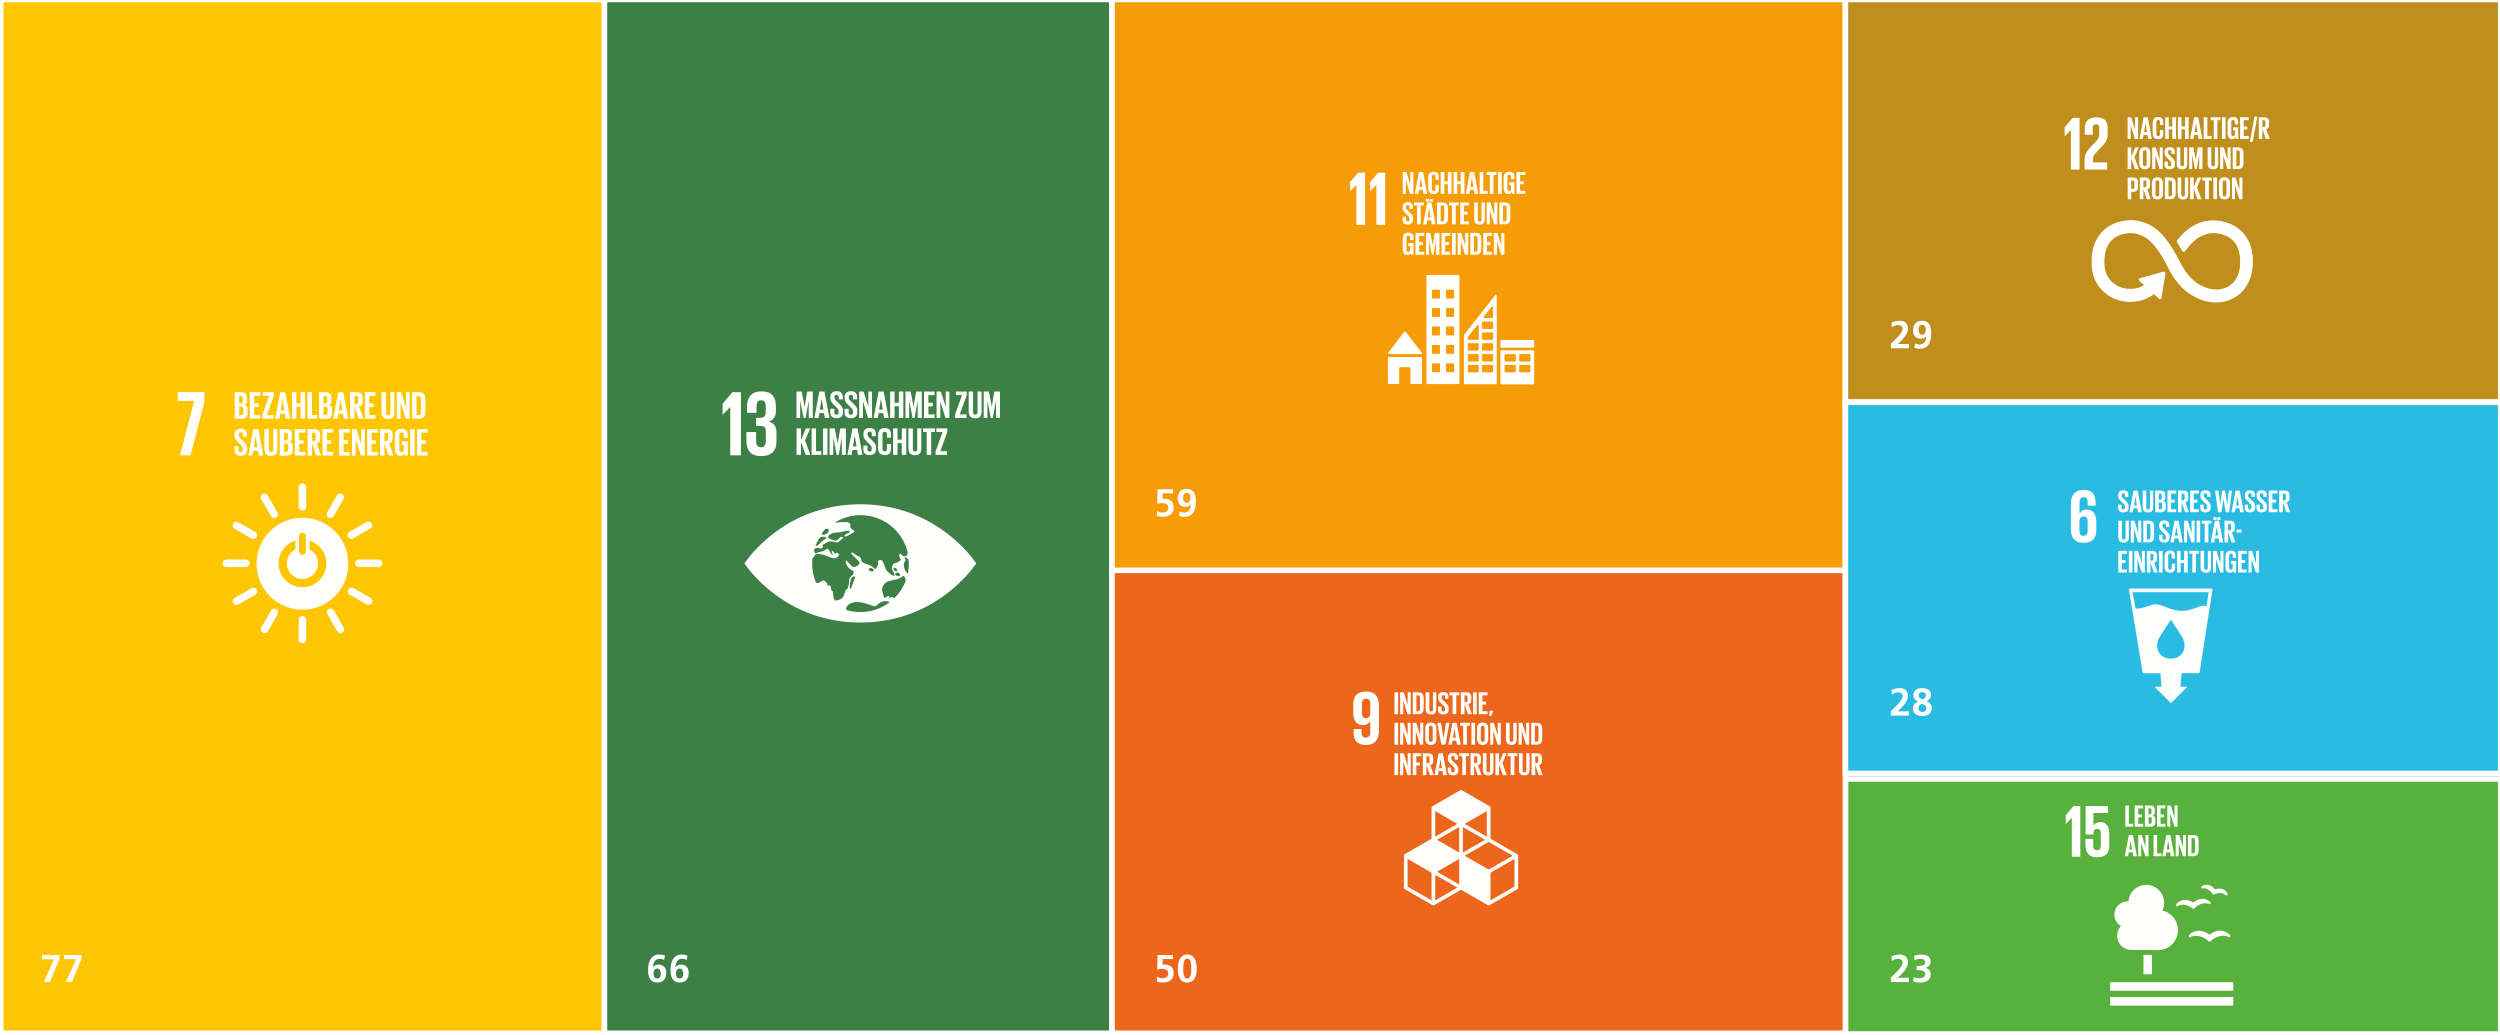 <?xml version="1.0" encoding="utf-8"?>
<!-- Generator: Adobe Illustrator 27.8.1, SVG Export Plug-In . SVG Version: 6.00 Build 0)  -->
<svg version="1.1" id="Ebene_1" xmlns="http://www.w3.org/2000/svg" xmlns:xlink="http://www.w3.org/1999/xlink" x="0px" y="0px"
	 viewBox="0 0 780 323" style="enable-background:new 0 0 780 323;" xml:space="preserve">
<rect x="0" y="0" width="780" height="323" fill="#333333" stroke="none"/>
<style type="text/css">
	.st0{fill:#FDC600;}
	.st1{fill:none;stroke:#FFFFFF;stroke-width:1.728;}
	.st2{fill:#3D8046;}
	.st3{fill:#F59C06;}
	.st4{fill:#C08E1D;}
	.st5{fill:#59B13D;}
	.st6{fill-rule:evenodd;clip-rule:evenodd;fill:#59B13D;}
	.st7{fill-rule:evenodd;clip-rule:evenodd;fill:#FFFFFE;}
	.st8{fill:none;}
	.st9{fill:#EC661B;}
	.st10{fill:#29BBE2;}
	.st11{fill-rule:evenodd;clip-rule:evenodd;fill:#F59C06;}
	.st12{fill-rule:evenodd;clip-rule:evenodd;fill:#C08E1D;}
	.st13{fill:none;stroke:#FFFFFE;stroke-width:0.363;}
	.st14{fill-rule:evenodd;clip-rule:evenodd;fill:#3D8046;}
	.st15{fill-rule:evenodd;clip-rule:evenodd;fill:#29BBE2;}
	.st16{fill-rule:evenodd;clip-rule:evenodd;fill:#FDC600;}
	.st17{fill-rule:evenodd;clip-rule:evenodd;fill:#EC661B;}
	.st18{fill:#FFFFFF;}
</style>
<rect x="0.222" y="-0.16" class="st0" width="188.369" height="322.544"/>
<rect x="0.222" y="-0.16" class="st1" width="188.369" height="322.544"/>
<rect x="188.591" y="-0.16" class="st2" width="158.364" height="322.544"/>
<rect x="188.591" y="-0.16" class="st1" width="158.364" height="322.544"/>
<rect x="346.955" y="-0.16" class="st3" width="228.814" height="178.996"/>
<rect x="346.955" y="-0.16" class="st1" width="228.814" height="178.996"/>
<rect x="575.77" y="-0.162" class="st4" width="204.452" height="125.594"/>
<rect x="575.77" y="-0.162" class="st1" width="204.452" height="125.594"/>
<rect x="575.77" y="243.035" class="st5" width="204.452" height="79.58"/>
<rect x="638.731" y="244.763" class="st6" width="78.532" height="78.532"/>
<path class="st7" d="M685.961,262.294v3.061c0,1.014-0.425,1.769-1.604,1.769h-1.715v-6.599h1.715
	C685.555,260.525,685.961,261.262,685.961,262.294 M684.208,266.239c0.461,0,0.628-0.276,0.628-0.682v-3.466
	c0-0.386-0.185-0.664-0.628-0.664h-0.459v4.812H684.208z M679.766,262.977v4.166h-0.94v-6.619h1.089l1.197,3.798v-3.798h0.922v6.619
	h-0.976L679.766,262.977 M674.641,267.143l1.254-6.619h1.272l1.253,6.619h-1.143l-0.203-1.218h-1.179l-0.203,1.218H674.641z
	 M676.025,265.041h0.885l-0.443-2.654h-0.018L676.025,265.041z M671.912,260.525h1.107v5.715h1.328v0.904h-2.435V260.525
	 M668.06,262.977v4.166h-0.94v-6.619h1.087l1.198,3.798v-3.798h0.922v6.619h-0.978L668.06,262.977 M662.936,267.143l1.253-6.619
	h1.272l1.254,6.619h-1.143l-0.203-1.218h-1.198l-0.203,1.218H662.936z M664.317,265.041h0.885l-0.441-2.654h-0.018L664.317,265.041z
	 M677.13,253.759v4.166h-0.94v-6.617h1.087l1.198,3.797v-3.797h0.922v6.617h-0.978L677.13,253.759 M672.982,251.308h2.655v0.903
	h-1.548v1.898h1.105v0.904h-1.105v2.01h1.548v0.903h-2.655V251.308 M669.203,251.308h1.604c1.105,0,1.493,0.515,1.493,1.455v0.664
	c0,0.554-0.203,0.904-0.664,1.051c0.553,0.129,0.831,0.497,0.831,1.105v0.886c0,0.94-0.425,1.455-1.53,1.455h-1.733V251.308z
	 M670.328,254.091h0.386c0.37,0,0.535-0.185,0.535-0.535v-0.811c0-0.368-0.165-0.535-0.535-0.535h-0.386V254.091z M670.328,254.939
	v2.065h0.479c0.368,0,0.553-0.185,0.553-0.535v-0.996c0-0.35-0.165-0.535-0.553-0.535H670.328z M666.013,251.308h2.655v0.903h-1.548
	v1.898h1.105v0.904h-1.105v2.01h1.548v0.903h-2.655V251.308 M663.101,251.308h1.107v5.715h1.326v0.903h-2.433V251.308
	 M659.69,285.356c0-2.286,1.844-4.13,4.13-4.13c0.092,0,0.185,0,0.258,0.02c0.221-2.894,2.618-5.162,5.567-5.162
	c3.077,0,5.585,2.507,5.585,5.585c0,0.867-0.203,1.696-0.572,2.433c2.802,0.628,4.886,3.116,4.886,6.084
	c0,3.447-2.802,6.249-6.249,6.249c-0.258,0-8.332-0.056-8.332-0.056c-2.433,0-4.424-1.972-4.424-4.425
	c0-1.179,0.461-2.23,1.198-3.023C660.521,288.213,659.69,286.887,659.69,285.356 M678.955,282.295l0.018,0.167
	c0,0.11,0.056,0.203,0.149,0.258c0.074,0.054,0.165,0.054,0.258,0.036c0.018,0,0.036-0.018,0.054-0.018
	c0.056-0.018,0.129-0.074,0.167-0.129c0.165-0.111,0.682-0.332,1.457-0.332c0.737,0,1.861,0.203,3.004,1.143l0.02,0.018
	c0.074,0.074,0.183,0.111,0.294,0.111h0.038c0.11-0.018,0.239-0.074,0.294-0.147l0.018-0.038c1.272-1.346,2.636-1.548,3.337-1.548
	c0.497,0,0.849,0.111,0.996,0.185c0.056,0.056,0.129,0.092,0.203,0.111c0.018,0,0.074,0.018,0.147,0c0.018,0,0.056-0.02,0.074-0.02
	c0.129-0.056,0.221-0.183,0.221-0.332v-0.147c0-0.092-0.054-0.165-0.11-0.221c-0.757-0.646-1.568-0.958-2.435-0.958
	c-1.346,0-2.415,0.791-2.856,1.179c-0.405-0.276-1.383-0.849-2.544-0.849c-1.014,0-1.918,0.425-2.709,1.254
	C678.973,282.112,678.955,282.204,678.955,282.295 M686.992,276.434c-0.074,0.038-0.147,0.111-0.167,0.203l-0.036,0.129
	c-0.038,0.092-0.018,0.203,0.056,0.294c0.056,0.074,0.147,0.129,0.239,0.129h0.056c0.056,0,0.129-0.018,0.185-0.056
	c0.036,0,0.111-0.018,0.239-0.018c0.167,0,1.715,0.056,2.729,1.771l0.018,0.018c0.056,0.092,0.149,0.165,0.24,0.203
	c0.036,0.018,0.092,0.018,0.129,0.018c0.074,0,0.129-0.018,0.185-0.056l0.018-0.018c0.553-0.276,1.125-0.423,1.696-0.423
	c0.958,0,1.586,0.386,1.733,0.553c0.038,0.056,0.074,0.111,0.129,0.147c0.036,0.018,0.092,0.056,0.129,0.056h0.056h0.036
	c0.056,0,0.111-0.018,0.147-0.038c0.074-0.036,0.129-0.11,0.167-0.203l0.036-0.109c0.02-0.038,0.02-0.056,0.02-0.093
	c0-0.054-0.02-0.11-0.038-0.165c-0.737-1.29-1.807-1.548-2.58-1.548c-0.572,0-1.069,0.147-1.365,0.258
	c-0.35-0.461-1.234-1.439-2.562-1.439C687.951,276.084,687.472,276.193,686.992,276.434 M689.37,291.624
	c-0.479-0.368-1.751-1.234-3.3-1.234c-1.105,0-2.139,0.441-3.059,1.29c-0.074,0.056-0.111,0.147-0.111,0.24v0.203
	c0,0.109,0.038,0.203,0.111,0.258c0.074,0.054,0.165,0.092,0.276,0.054c0.018,0,0.056-0.018,0.074-0.018
	c0.074-0.018,0.129-0.074,0.185-0.129c0.203-0.129,0.737-0.314,1.529-0.314c0.811,0,2.397,0.222,3.927,1.642l0.036,0.036
	c0.093,0.093,0.203,0.149,0.332,0.129c0.129,0,0.24-0.054,0.314-0.129l0.038-0.036c1.548-1.439,3.115-1.642,3.926-1.642
	c0.793,0,1.328,0.185,1.53,0.314c0.056,0.056,0.129,0.111,0.203,0.129c0.036,0.018,0.129,0.038,0.221,0
	c0.147-0.036,0.24-0.165,0.24-0.314v-0.183c0-0.093-0.038-0.167-0.111-0.24c-0.922-0.885-1.972-1.328-3.097-1.328
	C691.121,290.371,689.851,291.236,689.37,291.624 M696.615,311.073h-38.086c-0.092,0-0.167,0.074-0.167,0.165v2.341
	c0,0.093,0.075,0.167,0.167,0.167h38.086c0.093,0,0.167-0.074,0.167-0.167v-2.341C696.782,311.146,696.708,311.073,696.615,311.073
	 M696.615,306.445h-38.086c-0.092,0-0.167,0.074-0.167,0.185v2.322c0,0.093,0.075,0.167,0.167,0.167h38.086
	c0.093,0,0.167-0.074,0.167-0.167v-2.322C696.782,306.537,696.708,306.445,696.615,306.445 M671.231,297.928
	c0.093,0,0.167,0.074,0.167,0.167v5.715c0,0.092-0.074,0.165-0.167,0.165h-2.304c-0.093,0-0.167-0.074-0.167-0.165v-5.715
	c0-0.093,0.074-0.167,0.167-0.167H671.231 M655.395,256.488c-1.05,0-1.825,0.368-2.23,1.087h-0.018v-3.926h4.572v-2.176h-7.005
	v8.905h2.433v-0.35c0-0.94,0.424-1.439,1.161-1.439c0.811,0,1.143,0.553,1.143,1.419v3.834c0,0.831-0.294,1.421-1.125,1.421
	c-0.903,0-1.234-0.61-1.234-1.53v-1.991h-2.433v1.789c0,2.395,0.958,3.945,3.667,3.945c2.691,0,3.78-1.421,3.78-3.613v-3.872
	C658.086,257.501,656.814,256.488,655.395,256.488 M644.5,254.349v2.765h0.018l1.862-1.936h0.018v12.113h2.655v-15.818h-2.101
	L644.5,254.349"/>
<rect x="638.546" y="244.578" class="st8" width="78.9" height="78.037"/>
<rect x="575.77" y="243.035" class="st1" width="204.452" height="79.58"/>
<rect x="346.955" y="177.938" class="st9" width="228.814" height="144.445"/>
<rect x="346.955" y="177.938" class="st1" width="228.814" height="144.445"/>
<rect x="575.77" y="125.509" class="st10" width="204.452" height="115.799"/>
<rect x="575.77" y="125.509" class="st1" width="204.452" height="115.799"/>
<rect x="415.453" y="46.925" class="st11" width="80.928" height="80.928"/>
<path class="st7" d="M466.955,92.157c-0.038-0.114-0.132-0.19-0.247-0.19c-0.057,0-0.095,0.02-0.132,0.038c0,0-0.02,0-0.02,0.02
	l-0.077,0.114l-9.631,12.234l-0.038,0.057c-0.057,0.057-0.077,0.113-0.077,0.19v15.026c0,0.134,0.114,0.247,0.247,0.247h9.765
	c0.132,0,0.247-0.113,0.247-0.247V92.252C466.974,92.215,466.974,92.177,466.955,92.157 M462.888,98.787l0.077-0.095
	c0.665-0.855,1.768-2.222,2.317-2.888l0.077-0.077c0.057-0.056,0.132-0.095,0.209-0.095c0.132,0,0.247,0.095,0.265,0.229v3.097
	c0,0.152-0.113,0.265-0.265,0.285h-0.02h-0.02h-2.392h-0.02h-0.02c-0.152,0-0.265-0.133-0.265-0.285
	C462.851,98.882,462.87,98.825,462.888,98.787 M461.369,115.923c0,0.132-0.114,0.247-0.247,0.247h-2.925
	c-0.134,0-0.247-0.114-0.247-0.247V114.1c0-0.134,0.113-0.247,0.247-0.247h2.925c0.132,0,0.247,0.113,0.247,0.247V115.923z
	 M461.369,112.542c0,0.132-0.114,0.247-0.247,0.247h-2.925c-0.134,0-0.247-0.114-0.247-0.247v-1.823
	c0-0.134,0.113-0.248,0.247-0.248h2.925c0.132,0,0.247,0.114,0.247,0.248V112.542z M461.369,109.16c0,0.132-0.114,0.247-0.247,0.247
	h-2.925c-0.134,0-0.247-0.114-0.247-0.247v-1.825c0-0.132,0.113-0.247,0.247-0.247h2.925c0.132,0,0.247,0.114,0.247,0.247V109.16z
	 M461.369,101.752v4.027c0,0.133-0.114,0.247-0.247,0.247h-2.925c-0.134,0-0.247-0.114-0.247-0.247v-0.513
	c0-0.038,0-0.057,0.018-0.095c0-0.02,0-0.02,0.02-0.02c0-0.018,0.02-0.018,0.02-0.038c0-0.02,0.018-0.02,0.018-0.038
	c0.381-0.533,2.052-2.603,2.773-3.476l0.077-0.095c0.057-0.057,0.132-0.097,0.209-0.097c0.133,0,0.247,0.097,0.265,0.229
	L461.369,101.752z M465.833,115.923c0,0.132-0.113,0.247-0.247,0.247h-2.925c-0.133,0-0.247-0.114-0.247-0.247V114.1
	c0-0.134,0.114-0.247,0.247-0.247h2.945c0.132,0,0.247,0.113,0.247,0.247v1.823H465.833z M465.833,112.542
	c0,0.132-0.113,0.247-0.247,0.247h-2.925c-0.133,0-0.247-0.114-0.247-0.247v-1.823c0-0.134,0.114-0.248,0.247-0.248h2.945
	c0.132,0,0.247,0.114,0.247,0.248v1.823H465.833z M465.833,109.16c0,0.132-0.113,0.247-0.247,0.247h-2.925
	c-0.133,0-0.247-0.114-0.247-0.247v-1.825c0-0.132,0.114-0.247,0.247-0.247h2.945c0.132,0,0.247,0.114,0.247,0.247v1.825H465.833z
	 M465.833,105.779c0,0.133-0.113,0.247-0.247,0.247h-2.925c-0.133,0-0.247-0.114-0.247-0.247v-1.825
	c0-0.132,0.114-0.247,0.247-0.247h2.945c0.132,0,0.247,0.114,0.247,0.247v1.825H465.833z M465.833,102.398
	c0,0.132-0.113,0.247-0.247,0.247h-2.925c-0.133,0-0.247-0.114-0.247-0.247v-1.825c0-0.132,0.114-0.247,0.247-0.247h2.945
	c0.132,0,0.247,0.114,0.247,0.247v1.825H465.833z M478.637,108.286c0,0.114-0.095,0.209-0.209,0.209h-10.087
	c-0.114,0-0.209-0.095-0.209-0.209v-2.013c0-0.114,0.095-0.209,0.209-0.209h10.087c0.114,0,0.209,0.095,0.209,0.209V108.286
	 M455.1,85.813h-9.802c-0.134,0-0.247,0.113-0.247,0.247v33.529c0,0.134,0.113,0.247,0.247,0.247h9.802
	c0.132,0,0.247-0.113,0.247-0.247V86.06C455.347,85.926,455.233,85.813,455.1,85.813 M449.268,115.998
	c0,0.077-0.057,0.134-0.132,0.134h-2.242c-0.077,0-0.134-0.057-0.134-0.134v-2.506c0-0.077,0.057-0.132,0.134-0.132h2.242
	c0.075,0,0.132,0.056,0.132,0.132V115.998z M449.268,110.262c0,0.075-0.057,0.132-0.132,0.132h-2.242
	c-0.077,0-0.134-0.057-0.134-0.132v-2.508c0-0.075,0.057-0.132,0.134-0.132h2.242c0.075,0,0.132,0.057,0.132,0.132V110.262z
	 M449.268,104.505c0,0.077-0.057,0.134-0.132,0.134h-2.242c-0.077,0-0.134-0.057-0.134-0.134v-2.506
	c0-0.077,0.057-0.134,0.134-0.134h2.242c0.075,0,0.132,0.057,0.132,0.134V104.505z M449.268,98.75c0,0.075-0.057,0.132-0.132,0.132
	h-2.242c-0.077,0-0.134-0.057-0.134-0.132v-2.508c0-0.075,0.057-0.133,0.134-0.133h2.242c0.075,0,0.132,0.057,0.132,0.133V98.75z
	 M449.268,93.012c0,0.075-0.057,0.132-0.132,0.132h-2.242c-0.077,0-0.134-0.057-0.134-0.132v-2.508c0-0.075,0.057-0.132,0.134-0.132
	h2.242c0.075,0,0.132,0.057,0.132,0.132V93.012z M453.676,115.998c0,0.077-0.057,0.134-0.134,0.134H451.3
	c-0.075,0-0.132-0.057-0.132-0.134v-2.506c0-0.077,0.057-0.132,0.132-0.132h2.242c0.077,0,0.134,0.056,0.134,0.132V115.998z
	 M453.676,110.262c0,0.075-0.057,0.132-0.134,0.132H451.3c-0.075,0-0.132-0.057-0.132-0.132v-2.508c0-0.075,0.057-0.132,0.132-0.132
	h2.242c0.077,0,0.134,0.057,0.134,0.132V110.262z M453.676,104.505c0,0.077-0.057,0.134-0.134,0.134H451.3
	c-0.075,0-0.132-0.057-0.132-0.134v-2.506c0-0.077,0.057-0.134,0.132-0.134h2.242c0.077,0,0.134,0.057,0.134,0.134V104.505z
	 M453.676,98.75c0,0.075-0.057,0.132-0.134,0.132H451.3c-0.075,0-0.132-0.057-0.132-0.132v-2.508c0-0.075,0.057-0.133,0.132-0.133
	h2.242c0.077,0,0.134,0.057,0.134,0.133V98.75z M453.676,93.012c0,0.075-0.057,0.132-0.134,0.132H451.3
	c-0.075,0-0.132-0.057-0.132-0.132v-2.508c0-0.075,0.057-0.132,0.132-0.132h2.242c0.077,0,0.134,0.057,0.134,0.132V93.012z
	 M478.41,109.312h-10.031c-0.132,0-0.247,0.113-0.247,0.247v10.124c0,0.134,0.114,0.248,0.247,0.248h10.031
	c0.132,0,0.247-0.114,0.247-0.248v-10.124C478.657,109.407,478.542,109.312,478.41,109.312 M472.919,115.923
	c0,0.132-0.114,0.247-0.247,0.247h-3.002c-0.132,0-0.247-0.114-0.247-0.247V114.1c0-0.134,0.114-0.247,0.247-0.247h3.002
	c0.132,0,0.247,0.113,0.247,0.247V115.923z M472.919,112.561c0,0.132-0.114,0.247-0.247,0.247h-3.002
	c-0.132,0-0.247-0.114-0.247-0.247v-1.825c0-0.132,0.114-0.247,0.247-0.247h3.002c0.132,0,0.247,0.114,0.247,0.247V112.561z
	 M477.497,115.923c0,0.132-0.114,0.247-0.247,0.247h-3.002c-0.132,0-0.247-0.114-0.247-0.247V114.1c0-0.134,0.114-0.247,0.247-0.247
	h3.002c0.132,0,0.247,0.113,0.247,0.247V115.923z M477.497,112.561c0,0.132-0.114,0.247-0.247,0.247h-3.002
	c-0.132,0-0.247-0.114-0.247-0.247v-1.825c0-0.132,0.114-0.247,0.247-0.247h3.002c0.132,0,0.247,0.114,0.247,0.247V112.561z
	 M443.398,111.382h-10.126c-0.133,0-0.247,0.114-0.247,0.247v7.922c0,0.132,0.114,0.247,0.247,0.247h3.268v-4.977
	c0-0.132,0.113-0.247,0.247-0.247h3.02c0.132,0,0.247,0.114,0.247,0.247v4.977h3.344c0.132,0,0.247-0.114,0.247-0.247v-7.922
	C443.645,111.497,443.55,111.382,443.398,111.382 M433.329,110.47h10.106c0.132,0,0.247-0.113,0.247-0.247
	c0-0.056-0.018-0.113-0.057-0.17l-0.018-0.02l-5.034-6.496l-0.057-0.057c-0.038-0.057-0.114-0.077-0.19-0.077
	c-0.057,0-0.114,0.02-0.172,0.057l-0.038,0.038l-0.038,0.057l-4.882,6.441l-0.077,0.095c-0.075,0.114-0.038,0.267,0.077,0.342
	C433.235,110.452,433.272,110.47,433.329,110.47 M467.03,75.193v4.294h-0.968v-6.82h1.12l1.236,3.913v-3.913h0.948v6.82h-1.006
	L467.03,75.193 M462.775,72.667h2.735v0.93h-1.596v1.957h1.14v0.93h-1.14v2.07h1.596v0.932h-2.735V72.667 M462.167,74.49v3.154
	c0,1.045-0.437,1.823-1.653,1.823h-1.766v-6.82h1.766C461.731,72.667,462.167,73.426,462.167,74.49 M460.362,78.555
	c0.476,0,0.646-0.285,0.646-0.703v-3.571c0-0.399-0.19-0.683-0.646-0.683h-0.474v4.957H460.362z M455.766,75.193v4.294h-0.97v-6.82
	h1.12l1.236,3.913v-3.913h0.95v6.82h-1.007L455.766,75.193 M453.048,79.487h1.14v-6.82h-1.14V79.487z M449.742,72.667h2.737v0.93
	h-1.596v1.957h1.14v0.93h-1.14v2.07h1.596v0.932h-2.737V72.667 M448.091,75.059h-0.039l-0.778,4.428h-0.531l-0.855-4.428h-0.02
	v4.428h-0.95v-6.82h1.331l0.741,3.836h0.018l0.665-3.836h1.444v6.82h-1.045v-4.428 M441.631,72.667h2.735v0.93h-1.596v1.957h1.141
	v0.93h-1.141v2.07h1.596v0.932h-2.735V72.667 M439.389,75.839h1.635v3.648h-0.818v-0.742c-0.152,0.513-0.476,0.818-1.102,0.818
	c-0.988,0-1.444-0.778-1.444-1.843v-3.306c0-1.063,0.513-1.843,1.728-1.843c1.274,0,1.635,0.703,1.635,1.71v0.608h-1.045v-0.703
	c0-0.419-0.152-0.665-0.571-0.665c-0.419,0-0.589,0.286-0.589,0.703v3.667c0,0.417,0.17,0.703,0.569,0.703
	c0.381,0,0.571-0.209,0.571-0.646v-1.197h-0.571V75.839 M471.229,64.992v3.152c0,1.045-0.437,1.825-1.653,1.825h-1.766v-6.802h1.766
	C470.792,63.168,471.229,63.928,471.229,64.992 M469.423,69.057c0.476,0,0.646-0.285,0.646-0.703v-3.571
	c0-0.399-0.19-0.683-0.646-0.683h-0.474v4.957H469.423z M464.827,65.694v4.294h-0.97v-6.82h1.122l1.234,3.914v-3.914h0.95v6.82
	h-0.988L464.827,65.694 M463.269,63.168v5.167c0,1.064-0.456,1.748-1.615,1.748c-1.215,0-1.709-0.684-1.709-1.748v-5.167h1.14v5.281
	c0,0.399,0.152,0.684,0.569,0.684c0.419,0,0.571-0.265,0.571-0.684v-5.281H463.269 M455.614,63.168h2.735V64.1h-1.596v1.956h1.14
	v0.932h-1.14v2.07h1.596v0.93h-2.735V63.168 M452.08,63.168h3.058V64.1h-0.95v5.888h-1.159V64.1h-0.948V63.168 M451.757,64.992
	v3.152c0,1.045-0.437,1.825-1.653,1.825h-1.766v-6.802h1.766C451.338,63.168,451.757,63.928,451.757,64.992 M449.971,69.057
	c0.474,0,0.646-0.285,0.646-0.703v-3.571c0-0.399-0.19-0.683-0.646-0.683h-0.476v4.957H449.971z M444.006,69.988l1.292-6.82h1.31
	l1.292,6.82h-1.177l-0.209-1.252h-1.215l-0.209,1.252H444.006z M444.86,62.921h0.97v-0.873h-0.97V62.921z M445.45,67.823h0.911
	l-0.456-2.735h-0.018L445.45,67.823z M446.076,62.921h0.97v-0.873h-0.97V62.921z M441.156,63.168h3.058V64.1h-0.948v5.888h-1.159
	V64.1h-0.95V63.168 M437.603,68.526v-0.912h1.064v0.93c0,0.381,0.17,0.608,0.569,0.608c0.361,0,0.533-0.247,0.533-0.608v-0.265
	c0-0.399-0.152-0.628-0.513-0.97l-0.683-0.684c-0.646-0.646-0.95-1.045-0.95-1.825v-0.227c0-0.855,0.494-1.501,1.614-1.501
	c1.141,0,1.596,0.571,1.596,1.558v0.551h-1.063v-0.589c0-0.399-0.19-0.59-0.551-0.59c-0.324,0-0.551,0.191-0.551,0.571v0.132
	c0,0.381,0.209,0.608,0.551,0.932l0.741,0.721c0.626,0.628,0.93,1.027,0.93,1.767v0.322c0,0.932-0.494,1.596-1.671,1.596
	C438.04,70.045,437.603,69.418,437.603,68.526 M473.129,53.669h2.735v0.93h-1.596v1.957h1.14v0.93h-1.14v2.072h1.596v0.93h-2.735
	V53.669 M470.887,56.842h1.633v3.648h-0.836v-0.741c-0.152,0.513-0.476,0.816-1.102,0.816c-0.988,0-1.444-0.778-1.444-1.841v-3.306
	c0-1.064,0.513-1.843,1.728-1.843c1.274,0,1.633,0.703,1.633,1.71v0.607h-1.045v-0.703c0-0.417-0.15-0.664-0.569-0.664
	c-0.419,0-0.589,0.285-0.589,0.703v3.666c0,0.419,0.17,0.703,0.569,0.703c0.381,0,0.571-0.209,0.571-0.646v-1.197h-0.551V56.842
	 M467.391,60.489h1.14v-6.82h-1.14V60.489z M463.858,53.669h3.059v0.93h-0.95v5.889h-1.159V54.6h-0.95V53.669 M461.654,53.669h1.14
	v5.89h1.369v0.93h-2.508V53.669 M457.342,60.489l1.292-6.82h1.311l1.292,6.82h-1.179l-0.208-1.254h-1.216l-0.209,1.254H457.342z
	 M458.766,58.325h0.912l-0.456-2.737h-0.02L458.766,58.325z M455.746,57.469h-1.102v3h-1.14v-6.8h1.14v2.888h1.102v-2.888h1.159
	v6.82h-1.159V57.469 M451.737,57.469h-1.1v3h-1.141v-6.8h1.141v2.888h1.1v-2.888h1.159v6.82h-1.159V57.469 M445.583,58.723v-3.306
	c0-1.064,0.494-1.843,1.71-1.843c1.272,0,1.614,0.703,1.614,1.71v0.798h-1.045v-0.894c0-0.417-0.132-0.664-0.551-0.664
	c-0.417,0-0.589,0.285-0.589,0.703v3.666c0,0.419,0.172,0.703,0.589,0.703c0.419,0,0.551-0.266,0.551-0.665v-1.254h1.045v1.179
	c0,0.968-0.399,1.709-1.614,1.709C446.076,60.565,445.583,59.786,445.583,58.723 M441.403,60.489l1.292-6.82h1.311l1.292,6.82
	h-1.179l-0.208-1.254h-1.216l-0.209,1.254H441.403z M442.847,58.325h0.912l-0.456-2.737h-0.02L442.847,58.325z M438.63,56.196v4.294
	h-0.97v-6.82h1.122l1.234,3.913v-3.913h0.95v6.82h-1.007L438.63,56.196 M427.479,56.804v2.868h0.018l1.92-1.995h0.018v12.482h2.735
	v-16.3h-2.165L427.479,56.804 M421.228,56.804v2.868h0.02l1.918-1.995h0.02v12.482h2.735v-16.3h-2.184L421.228,56.804"/>
<rect x="415.263" y="46.735" class="st8" width="81.309" height="81.309"/>
<rect x="637.937" y="29.914" class="st12" width="80.118" height="80.118"/>
<path class="st7" d="M698.421,71.552c-3.537-2.783-8.22-2.84-9.931-2.444l-0.206,0.038c-1.975,0.469-5.134,1.241-8.802,5.811
	c-0.02,0.018-0.038,0.056-0.057,0.075l-0.038,0.056c-0.038,0.057-0.056,0.113-0.056,0.17c0,0.056,0.018,0.113,0.038,0.15
	l0.093,0.131c0.471,0.772,1.053,1.769,1.542,2.69c0,0.02,0.02,0.02,0.02,0.02c0.056,0.093,0.15,0.168,0.281,0.168
	c0.095,0,0.17-0.038,0.226-0.093c0.02-0.038,0.038-0.057,0.075-0.095c3.273-4.513,5.831-5.134,7.58-5.548l0.206-0.056
	c0.904-0.226,4.326-0.208,6.808,1.748c1.938,1.524,2.915,3.95,2.915,7.222c0,5.473-2.652,7.618-4.889,8.445
	c-3.461,1.297-6.771-0.433-6.808-0.451l-0.15-0.075c-1.9-0.827-4.74-2.539-7.41-7.919c-5.379-10.814-9.892-11.83-12.883-12.507
	l-0.15-0.038c-1.355-0.301-6.076-0.527-9.781,2.426c-1.993,1.617-4.287,4.608-4.287,10.155c0,3.367,0.695,5.605,2.464,7.937
	c0.394,0.527,4.382,5.661,12.093,4.176c1.241-0.245,2.915-0.827,4.738-2.201l1.692,1.524c0.114,0.093,0.283,0.093,0.396-0.02
	c0.057-0.056,0.075-0.113,0.075-0.188v-0.018l1.223-7.543v-0.075c0-0.075-0.038-0.15-0.095-0.206
	c-0.056-0.038-0.113-0.075-0.188-0.075H675.1h-0.075l-7.222,2.011l-0.132,0.02c-0.056,0.018-0.093,0.038-0.131,0.075
	c-0.095,0.113-0.095,0.281,0.018,0.394l0.075,0.075l1.617,1.468c-1.053,0.677-1.956,0.978-2.65,1.128
	c-5.587,1.071-8.332-2.597-8.445-2.727l-0.038-0.057c-1.298-1.71-1.73-3.139-1.73-5.736c0-3.272,0.958-5.698,2.858-7.222
	c2.407-1.918,5.736-1.936,6.678-1.73l0.168,0.038c2.444,0.546,5.793,1.316,10.401,10.569c2.389,4.815,5.397,7.956,9.178,9.611
	c0.489,0.245,2.765,1.336,5.755,1.336c1.241,0,2.615-0.188,4.006-0.715c2.181-0.809,7.278-3.612,7.278-11.887
	C702.728,76.122,700.376,73.113,698.421,71.552 M650.443,40.106v1.956h2.482v-2.031c0-0.978,0.471-1.261,1.053-1.261
	c0.528,0,0.979,0.208,0.979,1.223v1.336c0,1.334-0.113,1.861-0.997,2.783l-1.542,1.599c-1.467,1.579-2.031,2.613-2.031,4.212v2.973
	h7.052v-2.22H653v-0.752c0-1.259,0.451-1.73,1.148-2.482l1.73-1.825c1.411-1.504,1.712-2.444,1.712-4.062v-1.562
	c0-2.314-1.11-3.404-3.555-3.404C651.666,36.589,650.443,37.85,650.443,40.106 M646.099,40.558h0.02v12.356h2.708V36.777h-2.163
	l-2.502,2.915v2.84h0.02L646.099,40.558"/>
<path class="st13" d="M698.42,71.552c-3.535-2.783-8.219-2.84-9.93-2.444l-0.208,0.038c-1.975,0.469-5.134,1.241-8.802,5.811
	c-0.018,0.018-0.038,0.056-0.056,0.075l-0.038,0.056c-0.038,0.057-0.057,0.113-0.057,0.17c0,0.056,0.02,0.113,0.038,0.15
	l0.095,0.132c0.469,0.77,1.053,1.767,1.542,2.688c0,0.02,0.018,0.02,0.018,0.02c0.057,0.093,0.15,0.168,0.283,0.168
	c0.093,0,0.168-0.038,0.226-0.093c0.018-0.038,0.038-0.057,0.075-0.095c3.272-4.513,5.831-5.134,7.579-5.548l0.208-0.056
	c0.903-0.226,4.325-0.208,6.808,1.748c1.936,1.524,2.915,3.95,2.915,7.222c0,5.474-2.652,7.618-4.891,8.445
	c-3.46,1.298-6.771-0.433-6.808-0.451l-0.15-0.075c-1.9-0.827-4.738-2.539-7.41-7.919c-5.379-10.814-9.892-11.83-12.883-12.507
	l-0.15-0.038c-1.354-0.301-6.074-0.527-9.779,2.426c-1.993,1.617-4.289,4.608-4.289,10.155c0,3.367,0.697,5.605,2.464,7.937
	c0.396,0.526,4.382,5.662,12.093,4.176c1.241-0.245,2.915-0.827,4.74-2.201l1.692,1.524c0.113,0.093,0.281,0.093,0.394-0.02
	c0.057-0.056,0.075-0.113,0.075-0.188v-0.018l1.223-7.543v-0.075c0-0.075-0.038-0.15-0.093-0.206
	c-0.057-0.038-0.113-0.075-0.188-0.075h-0.057h-0.075l-7.222,2.011l-0.131,0.02c-0.057,0.018-0.095,0.038-0.133,0.075
	c-0.093,0.113-0.093,0.283,0.02,0.396l0.075,0.075l1.617,1.467c-1.053,0.677-1.956,0.978-2.652,1.128
	c-5.585,1.071-8.332-2.595-8.445-2.727l-0.038-0.056c-1.297-1.712-1.73-3.141-1.73-5.737c0-3.272,0.96-5.698,2.86-7.222
	c2.407-1.918,5.736-1.936,6.676-1.73l0.168,0.038c2.446,0.546,5.793,1.316,10.401,10.569c2.389,4.815,5.397,7.956,9.178,9.611
	c0.489,0.245,2.765,1.336,5.755,1.336c1.241,0,2.614-0.188,4.006-0.715c2.181-0.809,7.279-3.612,7.279-11.887
	C702.727,76.122,700.376,73.113,698.42,71.552"/>
<path class="st7" d="M697.33,57.897v4.251h-0.96v-6.751h1.11l1.221,3.874v-3.874h0.94v6.751h-0.996L697.33,57.897z M692.327,60.399
	v-3.272c0-1.053,0.526-1.825,1.712-1.825c1.203,0,1.73,0.772,1.73,1.825v3.272c0,1.053-0.527,1.825-1.73,1.825
	C692.853,62.224,692.327,61.452,692.327,60.399 M694.64,60.587v-3.63c0-0.414-0.188-0.695-0.584-0.695
	c-0.394,0-0.582,0.281-0.582,0.695v3.63c0,0.414,0.188,0.697,0.582,0.697C694.452,61.283,694.64,60.983,694.64,60.587
	 M690.577,62.148h1.128v-6.751h-1.128V62.148z M687.08,55.397h3.028v0.921h-0.94v5.831h-1.148v-5.831h-0.94V55.397 M684.446,58.857
	v3.291h-1.128v-6.751h1.128v2.971l1.243-2.971h1.109l-1.316,3.046l1.354,3.723h-1.203L684.446,58.857 M682.716,55.397v5.114
	c0,1.053-0.451,1.73-1.598,1.73c-1.205,0-1.694-0.677-1.694-1.73v-5.114h1.13v5.227c0,0.396,0.15,0.677,0.564,0.677
	c0.394,0,0.564-0.263,0.564-0.677v-5.227H682.716 M678.823,57.202v3.121c0,1.035-0.432,1.805-1.635,1.805h-1.75v-6.751h1.75
	C678.391,55.397,678.823,56.149,678.823,57.202 M677.037,61.226c0.469,0,0.639-0.281,0.639-0.695v-3.537
	c0-0.394-0.188-0.677-0.639-0.677h-0.471v4.908H677.037z M671.394,60.399v-3.272c0-1.053,0.526-1.825,1.712-1.825
	c1.203,0,1.73,0.772,1.73,1.825v3.272c0,1.053-0.527,1.825-1.73,1.825C671.901,62.224,671.394,61.452,671.394,60.399
	 M673.688,60.587v-3.63c0-0.414-0.188-0.695-0.582-0.695c-0.396,0-0.584,0.281-0.584,0.695v3.63c0,0.414,0.188,0.697,0.584,0.697
	C673.52,61.283,673.688,60.983,673.688,60.587 M668.742,59.045v3.103h-1.128v-6.751h1.655c1.148,0,1.561,0.564,1.561,1.522v0.865
	c0,0.734-0.263,1.148-0.903,1.298l1.091,3.066h-1.203L668.742,59.045z M668.742,56.318v2.106h0.376c0.396,0,0.564-0.206,0.564-0.564
	v-0.996c0-0.376-0.168-0.546-0.564-0.546H668.742z M663.814,55.397h1.694c1.146,0,1.56,0.564,1.56,1.522v1.429
	c0,0.942-0.414,1.524-1.56,1.524h-0.546v2.294h-1.128v-6.769H663.814z M664.944,56.318v2.652h0.414c0.394,0,0.564-0.188,0.564-0.564
	v-1.562c0-0.376-0.17-0.544-0.564-0.544L664.944,56.318z M699.98,47.799v3.121c0,1.035-0.432,1.805-1.635,1.805h-1.75v-6.733h1.75
	C699.549,45.992,699.98,46.744,699.98,47.799 M698.195,51.823c0.469,0,0.639-0.281,0.639-0.695v-3.537
	c0-0.394-0.188-0.677-0.639-0.677h-0.471v4.908H698.195z M693.643,48.494v4.251h-0.958v-6.753h1.109l1.223,3.875v-3.875h0.94v6.753
	h-0.997L693.643,48.494 M692.081,45.992v5.116c0,1.053-0.451,1.73-1.597,1.73c-1.203,0-1.692-0.677-1.692-1.73v-5.116h1.128v5.229
	c0,0.396,0.15,0.677,0.564,0.677c0.414,0,0.564-0.263,0.564-0.677v-5.229H692.081 M686.157,48.363h-0.038l-0.77,4.382h-0.526
	l-0.847-4.382h-0.02v4.382h-0.94v-6.753h1.316l0.734,3.8h0.02l0.657-3.8h1.429v6.753h-1.033L686.157,48.363 M682.434,45.992v5.116
	c0,1.053-0.451,1.73-1.599,1.73c-1.203,0-1.692-0.677-1.692-1.73v-5.116h1.128v5.229c0,0.396,0.15,0.677,0.564,0.677
	c0.414,0,0.564-0.263,0.564-0.677v-5.229H682.434 M675.325,51.296v-0.903h1.053v0.922c0,0.376,0.17,0.602,0.564,0.602
	c0.358,0,0.526-0.245,0.526-0.602v-0.265c0-0.394-0.15-0.62-0.507-0.958l-0.679-0.677c-0.639-0.639-0.94-1.035-0.94-1.805v-0.226
	c0-0.847,0.489-1.486,1.599-1.486c1.128,0,1.579,0.564,1.579,1.542v0.546h-1.033v-0.584c0-0.394-0.188-0.584-0.546-0.584
	c-0.319,0-0.546,0.19-0.546,0.566v0.131c0,0.376,0.208,0.602,0.546,0.922l0.734,0.715c0.62,0.62,0.921,1.015,0.921,1.75v0.319
	c0,0.922-0.489,1.579-1.655,1.579C675.776,52.82,675.325,52.181,675.325,51.296 M672.447,48.494v4.251h-0.96v-6.753h1.11
	l1.223,3.875v-3.875h0.94v6.753h-0.997L672.447,48.494 M667.464,50.996v-3.272c0-1.055,0.526-1.825,1.712-1.825
	c1.203,0,1.73,0.77,1.73,1.825v3.272c0,1.053-0.527,1.825-1.73,1.825C667.971,52.82,667.464,52.049,667.464,50.996 M669.758,51.184
	v-3.63c0-0.414-0.188-0.697-0.582-0.697c-0.396,0-0.584,0.283-0.584,0.697v3.63c0,0.414,0.188,0.696,0.584,0.696
	C669.589,51.88,669.758,51.579,669.758,51.184 M664.944,49.454v3.291h-1.13v-6.753h1.13v2.973l1.241-2.973h1.109l-1.316,3.048
	l1.354,3.723h-1.203L664.944,49.454 M705.868,40.238v3.103h-1.128v-6.753h1.655c1.146,0,1.56,0.564,1.56,1.524v0.865
	c0,0.734-0.263,1.148-0.903,1.298l1.092,3.066h-1.205L705.868,40.238z M705.868,37.511v2.106h0.376c0.394,0,0.564-0.206,0.564-0.564
	v-0.997c0-0.376-0.17-0.544-0.564-0.544H705.868z M704.289,36.383l-1.449,7.861h-0.885l1.449-7.861H704.289 M698.909,36.589h2.708
	v0.922h-1.58v1.938h1.128v0.921h-1.128v2.05h1.58v0.922h-2.708V36.589 M696.709,39.73h1.617v3.612h-0.808v-0.734
	c-0.15,0.507-0.471,0.809-1.091,0.809c-0.979,0-1.431-0.772-1.431-1.825v-3.273c0-1.053,0.508-1.823,1.712-1.823
	c1.261,0,1.617,0.695,1.617,1.692v0.602h-1.033v-0.697c0-0.414-0.15-0.657-0.564-0.657c-0.415,0-0.584,0.281-0.584,0.695v3.63
	c0,0.414,0.168,0.696,0.564,0.696c0.376,0,0.564-0.208,0.564-0.639v-1.185h-0.544V39.73 M693.249,43.342h1.128v-6.751h-1.128V43.342
	z M689.75,36.589h3.028v0.922h-0.94v5.831h-1.148v-5.831h-0.94V36.589 M687.569,36.589h1.128v5.831h1.354v0.922h-2.482V36.589
	 M683.28,43.342l1.28-6.753h1.297l1.279,6.753h-1.166l-0.206-1.243h-1.203l-0.208,1.243H683.28z M684.71,41.197h0.903l-0.451-2.708
	h-0.02L684.71,41.197z M681.72,40.351h-1.091v2.971h-1.13v-6.733h1.13v2.86h1.091v-2.86h1.146v6.753h-1.146V40.351 M677.752,40.351
	h-1.091v2.971h-1.13v-6.733h1.13v2.86h1.091v-2.86h1.146v6.753h-1.146V40.351 M671.638,41.592v-3.273
	c0-1.053,0.489-1.823,1.694-1.823c1.259,0,1.597,0.695,1.597,1.692v0.79h-1.033v-0.885c0-0.414-0.132-0.657-0.546-0.657
	c-0.414,0-0.582,0.281-0.582,0.695v3.63c0,0.414,0.168,0.696,0.582,0.696c0.414,0,0.546-0.263,0.546-0.659v-1.241h1.033v1.166
	c0,0.96-0.394,1.694-1.597,1.694C672.147,43.417,671.638,42.645,671.638,41.592 M667.519,43.342l1.28-6.753h1.297l1.279,6.753
	h-1.166l-0.206-1.243H668.8l-0.208,1.243H667.519z M668.95,41.197h0.903l-0.451-2.708h-0.02L668.95,41.197z M664.774,39.091v4.251
	h-0.96v-6.753h1.11l1.223,3.875v-3.875h0.94v6.753h-0.997L664.774,39.091"/>
<rect x="637.748" y="29.726" class="st8" width="80.494" height="80.494"/>
<rect x="218.812" y="114.005" class="st14" width="97.922" height="97.922"/>
<path class="st7" d="M293.357,140.784h2.116v1.126h-3.563v-1.126l2.183-5.999h-1.954v-1.127h3.425v1.127L293.357,140.784z
	 M287.979,133.658h3.7v1.127h-1.149v7.126h-1.403v-7.126h-1.148V133.658 M287.45,133.658v6.253c0,1.287-0.551,2.114-1.954,2.114
	c-1.472,0-2.068-0.827-2.068-2.114v-6.253h1.378v6.39c0,0.482,0.185,0.827,0.69,0.827c0.482,0,0.69-0.322,0.69-0.827v-6.39H287.45
	 M281.359,138.255h-1.334v3.633h-1.378v-8.229h1.378v3.494h1.334v-3.494h1.401v8.252h-1.401V138.255 M273.957,139.772v-3.999
	c0-1.287,0.597-2.23,2.068-2.23c1.54,0,1.954,0.852,1.954,2.07v0.965h-1.264v-1.081c0-0.505-0.162-0.804-0.667-0.804
	s-0.713,0.345-0.713,0.85v4.438c0,0.505,0.208,0.85,0.713,0.85s0.667-0.322,0.667-0.804v-1.517h1.264v1.426
	c0,1.172-0.482,2.068-1.954,2.068S273.957,141.06,273.957,139.772 M269.359,140.14v-1.104h1.287v1.127
	c0,0.459,0.208,0.736,0.69,0.736c0.437,0,0.644-0.299,0.644-0.736v-0.322c0-0.482-0.185-0.759-0.621-1.172l-0.827-0.827
	c-0.782-0.782-1.149-1.264-1.149-2.206v-0.276c0-1.035,0.598-1.817,1.954-1.817c1.38,0,1.931,0.69,1.931,1.885v0.667h-1.264v-0.713
	c0-0.482-0.231-0.713-0.667-0.713c-0.391,0-0.665,0.231-0.665,0.69v0.16c0,0.461,0.252,0.736,0.665,1.127l0.896,0.875
	c0.759,0.757,1.127,1.241,1.127,2.137v0.391c0,1.127-0.62,1.931-2.023,1.931C269.912,142.002,269.359,141.221,269.359,140.14
	 M264.395,141.911l1.563-8.252h1.586l1.563,8.252h-1.426l-0.253-1.517h-1.47l-0.253,1.517H264.395z M266.141,139.29h1.104
	l-0.553-3.309h-0.023L266.141,139.29z M262.67,136.554h-0.046l-0.942,5.356h-0.644l-1.035-5.356h-0.023v5.356h-1.149v-8.252h1.609
	l0.898,4.642h0.023l0.804-4.642h1.746v8.252h-1.264v-5.356 M256.785,141.911h1.38v-8.252h-1.38V141.911z M253.223,133.658h1.38
	v7.126h1.655v1.126h-3.035V133.658 M249.913,137.887v4.024h-1.38v-8.252h1.38v3.631l1.517-3.631h1.355l-1.609,3.723l1.655,4.552
	h-1.472L249.913,137.887 M310.757,125.061h-0.046l-0.942,5.355h-0.644l-1.033-5.355h-0.023v5.355h-1.149v-8.252h1.609l0.896,4.644
	h0.023l0.804-4.644H312v8.252h-1.243V125.061 M306.253,122.164v6.252c0,1.288-0.551,2.116-1.954,2.116
	c-1.472,0-2.068-0.827-2.068-2.116v-6.252h1.378v6.391c0,0.482,0.185,0.827,0.69,0.827c0.482,0,0.69-0.322,0.69-0.827v-6.391
	H306.253 M299.426,129.291h2.114v1.125h-3.563v-1.125l2.184-6.001h-1.954v-1.127h3.424v1.127L299.426,129.291 M293.38,125.222v5.195
	h-1.172v-8.252h1.357l1.494,4.735v-4.735h1.148v8.252h-1.218L293.38,125.222 M288.277,122.164h3.311v1.127h-1.931v2.368h1.378v1.127
	h-1.378v2.507h1.931v1.125h-3.311V122.164 M286.346,125.061H286.3l-0.942,5.355h-0.644l-1.033-5.355h-0.023v5.355h-1.149v-8.252
	h1.609l0.896,4.644h0.023l0.804-4.644h1.748v8.252h-1.266v-5.355 M280.438,126.762h-1.333v3.631h-1.38v-8.229h1.38v3.494h1.333
	v-3.494h1.403v8.252h-1.403V126.762 M272.554,130.416l1.563-8.252h1.586l1.563,8.252h-1.424l-0.253-1.516h-1.472l-0.252,1.516
	H272.554z M274.302,127.797h1.104l-0.553-3.311h-0.023L274.302,127.797z M269.245,125.222v5.195h-1.172v-8.252h1.355l1.494,4.735
	v-4.735h1.149v8.252h-1.218L269.245,125.222 M263.497,128.647v-1.104h1.288v1.127c0,0.459,0.206,0.736,0.688,0.736
	c0.437,0,0.644-0.299,0.644-0.736v-0.322c0-0.482-0.185-0.759-0.621-1.172l-0.827-0.827c-0.782-0.782-1.149-1.264-1.149-2.207
	v-0.275c0-1.035,0.598-1.816,1.954-1.816c1.38,0,1.931,0.69,1.931,1.885v0.667h-1.264v-0.713c0-0.482-0.231-0.713-0.667-0.713
	c-0.391,0-0.665,0.231-0.665,0.69v0.16c0,0.459,0.252,0.736,0.665,1.127l0.898,0.873c0.757,0.759,1.125,1.241,1.125,2.139v0.391
	c0,1.126-0.597,1.931-2.023,1.931C264.05,130.486,263.497,129.728,263.497,128.647 M259.039,128.647v-1.104h1.287v1.127
	c0,0.459,0.208,0.736,0.69,0.736c0.437,0,0.644-0.299,0.644-0.736v-0.322c0-0.482-0.185-0.759-0.621-1.172l-0.827-0.827
	c-0.782-0.782-1.149-1.264-1.149-2.207v-0.275c0-1.035,0.597-1.816,1.954-1.816c1.378,0,1.931,0.69,1.931,1.885v0.667h-1.264v-0.713
	c0-0.482-0.231-0.713-0.667-0.713c-0.391,0-0.667,0.231-0.667,0.69v0.16c0,0.459,0.253,0.736,0.667,1.127l0.896,0.873
	c0.759,0.759,1.127,1.241,1.127,2.139v0.391c0,1.126-0.597,1.931-2.023,1.931C259.59,130.486,259.039,129.728,259.039,128.647
	 M254.073,130.416l1.563-8.252h1.586l1.563,8.252h-1.424l-0.253-1.516h-1.472l-0.252,1.516H254.073z M255.798,127.797h1.102
	l-0.551-3.311h-0.023L255.798,127.797z M252.35,125.061h-0.046l-0.943,5.355h-0.643l-1.035-5.355h-0.023v5.355h-1.149v-8.252h1.609
	l0.898,4.644h0.023l0.804-4.644h1.746v8.252h-1.264v-5.355 M304.322,175.379c-2.574-3.609-14.228-18.045-35.882-18.045
	c-21.676,0-33.308,14.436-35.904,18.045c-0.093,0.137-0.185,0.275-0.276,0.391c0.069,0.114,0.16,0.252,0.276,0.414
	c2.574,3.609,14.228,18.045,35.904,18.045c21.653,0,33.308-14.436,35.882-18.045c0.114-0.162,0.208-0.299,0.276-0.414
	C304.529,175.654,304.436,175.516,304.322,175.379 M256.349,166.46c0.208-0.276,0.85-1.104,0.919-1.218
	c0.162-0.208,0.507-0.253,0.736-0.299c0.231-0.046,0.53,0.092,0.576,0.253c0.046,0.183-0.092,0.85-0.208,0.965
	c-0.322,0.322-1.149,0.804-1.609,0.713C256.418,166.85,256.28,166.574,256.349,166.46 M255.567,168
	c0.023-0.046,0.069-0.069,0.069-0.092c0.276-0.322,0.804-0.368,1.195-0.437c0.368-0.07,0.875,0.114,0.943,0.368
	c0.069,0.252-0.943,0.711-1.127,0.873c-0.53,0.482-1.334,1.449-1.817,1.563c-0.16,0.046-0.275,0-0.391-0.046
	C254.763,169.471,255.131,168.713,255.567,168 M263.682,184.642c-0.299,1.149-0.644,1.563-0.921,1.931
	c-0.298,0.368-1.378,0.827-2.068,0.782c-0.69-0.046-0.782-1.885-0.782-2.827c0-0.322-0.459,0.644-0.69-1.31
	c-0.16-1.264-0.965,0.137-1.01-0.713c-0.069-0.827-0.459-0.667-0.873-1.195s-0.943,0.046-1.54,0.322
	c-0.576,0.252-0.345,0.391-1.172,0.137c-0.023,0-0.023-0.023-0.046-0.023c-0.759-1.817-1.195-3.793-1.195-5.885
	c0-0.505,0.023-1.012,0.069-1.517c0.023-0.046,0.069-0.092,0.092-0.137c0.804-0.943,0.782-1.172,0.782-1.172l0.873-0.299
	c0,0,1.403,0.208,2.482,0.621c0.875,0.321,2.253,1.079,3.058,0.736c0.576-0.231,1.035-0.553,0.989-1.035
	c-0.069-0.598-0.553-0.759-1.127-0.345c-0.208,0.16-0.667-0.919-1.012-0.85c-0.345,0.046,0.437,1.241,0.139,1.287
	c-0.299,0.046-0.921-1.241-1.012-1.449c-0.092-0.206-0.574-0.734-0.988-0.32c-0.898,0.85-2.345,0.804-2.621,1.01
	c-0.873,0.667-1.127-0.206-1.104-0.759c0.046-0.114,0.069-0.252,0.114-0.368c0.299-0.32,1.334-0.414,1.679-0.183
	c0.391,0.252,0.665-0.069,0.827-0.231c0.16-0.16,0.092-0.414,0-0.62c-0.092-0.208,0.206-0.368,0.391-0.414
	c0.206-0.046,0.873-0.53,1.149-0.69c0.275-0.162,1.655-0.322,2.299-0.023c0.62,0.322,1.195,0.069,1.516-0.299
	c0.391-0.459,0.875-0.804,1.104-0.919c0.231-0.093-0.528-0.804-1.172-0.046c-0.62,0.759-0.942,0.827-1.241,0.827
	c-0.299,0-2.046-0.437-2.253-0.989c-0.206-0.551,0.553-0.965,1.195-1.264c0.644-0.299,2.415-0.299,2.852-0.414
	c0.919-0.208,2.091-0.667,2.665-0.253c0.598,0.391-2.459,1.081-1.447,1.632c0.345,0.208,1.977-0.919,2.528-1.218
	c1.287-0.665-1.264-0.896-0.919-2.251c0.368-1.54-3.126-0.943-4.897-0.804c2.415-1.563,5.242-2.392,8.138-2.368
	c7.126,0,13.079,4.941,14.665,11.562c0,0.231-0.023,0.459-0.069,0.69c-0.137,0.551-1.172,1.01-1.769,0.137
	c-0.162-0.231-0.804-0.827-0.782,0.208c0.023,1.056,1.01,1.148,0.046,1.769c-0.966,0.621-1.149,0.482-1.586,0.644
	c-0.437,0.16-0.873,1.241-0.759,1.815c0.114,0.576,1.494,2.162,0.459,2.093c-0.231-0.023-2.045-1.243-2.345-2.047
	c-0.322-0.827-0.667-1.655-0.896-2.274c-0.253-0.621-0.873-0.782-1.426-0.414c-0.528,0.368,0.162,0.734-0.229,1.516
	c-0.391,0.782-0.667,1.494-1.22,0.829c-1.47-1.679-3.609-0.852-3.954-2.735c-0.183-1.012-1.056-0.921-1.792-1.494
	c-0.736-0.576-1.149-0.896-1.264-0.459c-0.116,0.368,2.297,2.274,2.482,2.781c0.253,0.736-0.713,1.378-1.449,1.54
	c-0.713,0.16-1.033-0.414-1.723-1.127c-0.713-0.736-1.012-1.264-1.058-0.69c-0.069,0.827,0.667,2.045,1.38,2.505
	c0.62,0.391,1.287,0.553,1.104,1.195c-0.208,0.621,0,0.276-0.69,0.943c-0.69,0.69-0.827,0.896-0.759,1.839
	c0.046,0.942-0.208,0.988-0.345,1.769C264.325,184.159,263.98,183.492,263.682,184.642 M279.864,178.619
	c0.505-0.046,1.264,0.667,0.965,0.942c-0.298,0.276-1.056,0.162-1.447-0.137C279.037,179.125,279.657,178.642,279.864,178.619
	 M279.243,178.16c-0.16-0.069-0.298-0.208-0.437-0.576c-0.114-0.368,0.185-0.574,0.482-0.437c0.299,0.162,0.713,0.621,0.713,0.875
	C280.002,178.252,279.405,178.229,279.243,178.16 M272.577,178.137c-0.298,0.275-1.056,0.16-1.447-0.139
	c-0.368-0.298,0.229-0.782,0.459-0.804C272.095,177.148,272.876,177.861,272.577,178.137 M266.418,181.124
	c-0.208,0.345-0.782,2.874-1.149,2.575c-0.391-0.299,0.16-2.943,0.275-3.149C266.118,179.47,267.405,179.516,266.418,181.124
	 M268.463,190.963c-1.426,0-2.873-0.206-4.253-0.597c-0.183-0.16-0.299-0.414-0.183-0.736c0.459-1.218,1.861-1.7,2.964-1.794
	c2.436-0.229,5.656,1.586,6.184,1.288c0.505-0.299,1.54-1.632,3.058-1.586c1.033,0.046,1.033,0.206,1.378,0.345
	C275.061,189.813,271.911,190.963,268.463,190.963 M279.106,186.572c-0.16-0.046-0.299-0.092-0.482-0.183
	c-0.827-0.414-0.736,0.252-1.127,0.092c-0.414-0.16,0.459-1.081-0.759-0.299c-1.218,0.804-0.873-0.114-1.403-1.47
	c-0.528-1.334,0.598-2.874,1.563-3.219c1.311-0.482,2.116-0.574,2.735-0.711c1.817-0.461,2.207-1.54,2.529-0.875
	c0.069,0.116,0.114,0.231,0.183,0.345c0.114,0.208,0.231,0.598,0.231,0.989C281.795,183.24,280.623,185.055,279.106,186.572
	 M283.242,178.942c-0.414-0.114-2.091-2.459-0.757-3.999c0.229-0.253-0.461-0.989-0.276-1.012c0.736-0.046,1.127,0.391,1.31,1.058
	c0.023,0.299,0.023,0.574,0.023,0.873C283.565,176.896,283.45,177.929,283.242,178.942 M242.075,126.647v1.723
	c0,1.655-0.898,2.758-2.276,3.195c1.678,0.368,2.459,1.517,2.459,3.334v2.896c0,2.735-1.447,4.506-4.804,4.506
	c-3.38,0-4.575-1.908-4.575-4.92v-2.574h3.035v2.827c0,1.172,0.414,1.908,1.54,1.908c1.012,0,1.472-0.736,1.472-1.771v-3.264
	c0-1.058-0.459-1.609-1.632-1.609h-1.403v-2.529h1.241c1.081,0,1.771-0.551,1.771-1.609v-2.114c0-1.081-0.368-1.771-1.426-1.771
	c-1.035,0-1.426,0.69-1.426,1.908v2h-2.987v-1.746c0-2.897,1.195-4.943,4.621-4.943
	C240.741,122.141,242.075,123.843,242.075,126.647 M231.156,122.372v19.699h-3.309v-15.079h-0.023l-2.345,2.413h-0.023v-3.448
	l3.056-3.586H231.156"/>
<rect x="218.581" y="113.776" class="st8" width="98.382" height="98.382"/>
<rect x="637.937" y="146.206" class="st15" width="80.118" height="80.118"/>
<path class="st7" d="M690.183,183.708c-0.057-0.057-0.15-0.095-0.226-0.095h-25.447c-0.095,0-0.17,0.038-0.226,0.095
	c-0.057,0.075-0.075,0.15-0.057,0.244l4.271,25.86c0.018,0.15,0.15,0.245,0.301,0.245h5.247l0.356,4.212h-2.201l5.136,5.134
	l5.152-5.152h-2.201l0.358-4.214h5.342c0.15,0,0.263-0.113,0.301-0.245l4.006-25.84
	C690.258,183.877,690.239,183.784,690.183,183.708 M680.346,204.415c0,0-1.148,1.184-3.028,1.053
	c-1.88,0.131-3.046-1.053-3.046-1.053c-1.9-1.9-1.223-4.269-0.564-5.492c0.414-0.77,3.347-5.172,3.592-5.548v-0.038l0.018,0.018
	l0.02-0.018v0.038c0.244,0.376,3.179,4.778,3.592,5.548C681.569,200.146,682.246,202.515,680.346,204.415 M688.416,189.161
	c-0.697-0.301-1.562-0.188-2.408,0.15c-3.159,1.28-5.303,1.75-8.632,0.697c-2.088-0.659-4.044-2.031-6.357-1.185
	c-1.542,0.546-2.973,1.073-4.702,1.073l-0.996-5.134h23.81L688.416,189.161z M702.502,174.38v4.25h-0.96v-6.751h1.11l1.221,3.873
	v-3.873h0.942v6.751h-0.997L702.502,174.38 M698.27,171.859h2.708v0.922h-1.58v1.938h1.128v0.921h-1.128v2.05h1.58v0.922h-2.708
	V171.859 M696.05,175.02h1.619v3.61h-0.809v-0.734c-0.15,0.509-0.469,0.809-1.091,0.809c-0.978,0-1.429-0.772-1.429-1.825v-3.272
	c0-1.053,0.507-1.825,1.71-1.825c1.261,0,1.619,0.696,1.619,1.692v0.602h-1.035v-0.695c0-0.414-0.15-0.659-0.564-0.659
	c-0.414,0-0.584,0.283-0.584,0.696v3.63c0,0.414,0.17,0.695,0.564,0.695c0.378,0,0.566-0.206,0.566-0.639v-1.203h-0.566V175.02
	 M691.404,174.38v4.25h-0.958v-6.751h1.109l1.223,3.873v-3.873h0.94v6.751h-0.996L691.404,174.38 M689.862,171.859v5.116
	c0,1.053-0.451,1.73-1.599,1.73c-1.203,0-1.692-0.677-1.692-1.73v-5.116h1.128v5.229c0,0.394,0.15,0.677,0.564,0.677
	c0.415,0,0.566-0.263,0.566-0.677v-5.229H689.862 M683.054,171.859h3.028v0.922h-0.94v5.831h-1.148v-5.831h-0.94V171.859
	 M681.437,175.639h-1.091v2.973h-1.128v-6.753h1.128v2.86h1.091v-2.86h1.148v6.753h-1.148V175.639 M675.343,176.88v-3.272
	c0-1.053,0.489-1.825,1.694-1.825c1.259,0,1.598,0.696,1.598,1.692v0.79h-1.033v-0.883c0-0.414-0.132-0.659-0.546-0.659
	s-0.584,0.283-0.584,0.696v3.63c0,0.414,0.17,0.695,0.584,0.695s0.546-0.263,0.546-0.657v-1.241h1.033v1.166
	c0,0.958-0.394,1.692-1.598,1.692C675.852,178.705,675.343,177.933,675.343,176.88 M673.595,178.63h1.128v-6.751h-1.128V178.63z
	 M670.943,175.527v3.103h-1.128v-6.751h1.655c1.148,0,1.562,0.564,1.562,1.522v0.865c0,0.734-0.263,1.148-0.904,1.298l1.092,3.066
	h-1.205L670.943,175.527z M670.943,172.799v2.108h0.376c0.394,0,0.564-0.208,0.564-0.566v-0.996c0-0.376-0.17-0.546-0.564-0.546
	H670.943z M666.88,174.38v4.25h-0.958v-6.751h1.109l1.223,3.873v-3.873h0.94v6.751h-0.978L666.88,174.38 M664.19,178.63h1.128
	v-6.751h-1.128V178.63z M660.919,171.859h2.708v0.922h-1.579v1.938h1.128v0.921h-1.128v2.05h1.579v0.922h-2.708V171.859
	 M697.762,166.141h1.599v-0.922h-1.599V166.141z M695.167,166.123v3.103h-1.128v-6.771h1.655c1.148,0,1.562,0.564,1.562,1.524v0.865
	c0,0.732-0.263,1.146-0.903,1.297l1.091,3.066h-1.203L695.167,166.123z M695.167,163.396v2.106h0.376
	c0.394,0,0.564-0.206,0.564-0.564v-0.996c0-0.376-0.17-0.546-0.564-0.546H695.167z M689.75,169.227l1.279-6.753h1.298l1.279,6.753
	h-1.166l-0.208-1.241h-1.203l-0.206,1.241H689.75z M690.597,162.23h0.96v-0.865h-0.96V162.23z M691.179,167.083h0.903l-0.451-2.709
	h-0.018L691.179,167.083z M691.8,162.23h0.96v-0.865h-0.96V162.23z M686.929,162.456h3.028v0.922h-0.94v5.829h-1.148v-5.829h-0.94
	V162.456 M685.33,169.227h1.128v-6.771h-1.128V169.227z M682.397,164.976v4.251h-0.96v-6.771h1.11l1.221,3.873v-3.873h0.942v6.751
	h-0.997L682.397,164.976 M677.168,169.227l1.279-6.753h1.298l1.279,6.753h-1.166l-0.208-1.241h-1.203l-0.206,1.241H677.168z
	 M678.579,167.083h0.903l-0.451-2.709h-0.02L678.579,167.083z M673.633,167.76v-0.903h1.053v0.921c0,0.376,0.168,0.602,0.564,0.602
	c0.356,0,0.526-0.244,0.526-0.602v-0.263c0-0.394-0.15-0.621-0.508-0.96l-0.677-0.677c-0.639-0.639-0.94-1.033-0.94-1.805v-0.226
	c0-0.845,0.489-1.486,1.599-1.486c1.128,0,1.58,0.564,1.58,1.543v0.544h-1.035v-0.564c0-0.394-0.188-0.582-0.544-0.582
	c-0.32,0-0.546,0.188-0.546,0.564v0.131c0,0.376,0.208,0.602,0.546,0.922l0.733,0.715c0.621,0.62,0.922,1.015,0.922,1.75v0.319
	c0,0.922-0.489,1.579-1.655,1.579S673.633,168.643,673.633,167.76 M672.089,164.281v3.121c0,1.035-0.432,1.805-1.635,1.805h-1.749
	v-6.751h1.749C671.676,162.456,672.089,163.228,672.089,164.281 M670.304,168.287c0.469,0,0.639-0.283,0.639-0.697v-3.517
	c0-0.394-0.188-0.677-0.639-0.677h-0.471v4.908h0.471V168.287z M665.771,164.976v4.251h-0.96v-6.771h1.11l1.221,3.873v-3.873h0.94
	v6.751h-0.996L665.771,164.976 M664.21,162.456v5.116c0,1.053-0.451,1.73-1.599,1.73c-1.203,0-1.692-0.677-1.692-1.73v-5.116h1.128
	v5.229c0,0.394,0.15,0.677,0.564,0.677c0.396,0,0.564-0.263,0.564-0.677v-5.229H664.21 M712.243,156.72v3.103h-1.128v-6.771h1.655
	c1.148,0,1.562,0.564,1.562,1.522v0.867c0,0.733-0.263,1.146-0.903,1.297l1.091,3.066h-1.203L712.243,156.72z M712.243,153.993
	v2.106h0.376c0.396,0,0.564-0.206,0.564-0.564v-0.997c0-0.376-0.168-0.544-0.564-0.544H712.243z M707.842,153.053h2.709v0.921
	h-1.579v1.938h1.128v0.922h-1.128v2.05h1.579v0.921h-2.709V153.053 M704.024,158.355v-0.903h1.055v0.922
	c0,0.376,0.168,0.602,0.564,0.602c0.357,0,0.527-0.245,0.527-0.602v-0.263c0-0.396-0.15-0.621-0.509-0.96l-0.677-0.677
	c-0.639-0.639-0.94-1.033-0.94-1.805v-0.226c0-0.847,0.489-1.486,1.599-1.486c1.128,0,1.579,0.564,1.579,1.542v0.546h-1.035v-0.564
	c0-0.396-0.188-0.584-0.544-0.584c-0.32,0-0.546,0.188-0.546,0.564v0.132c0,0.376,0.208,0.602,0.546,0.922l0.733,0.715
	c0.621,0.62,0.922,1.015,0.922,1.748v0.32c0,0.922-0.489,1.579-1.655,1.579C704.477,159.899,704.024,159.24,704.024,158.355
	 M700.338,158.355v-0.903h1.053v0.922c0,0.376,0.17,0.602,0.564,0.602c0.358,0,0.526-0.245,0.526-0.602v-0.263
	c0-0.396-0.15-0.621-0.507-0.96l-0.659-0.677c-0.639-0.639-0.94-1.033-0.94-1.805v-0.226c0-0.847,0.489-1.486,1.599-1.486
	c1.128,0,1.579,0.564,1.579,1.542v0.546h-1.035v-0.564c0-0.396-0.188-0.584-0.544-0.584c-0.32,0-0.546,0.188-0.546,0.564v0.132
	c0,0.376,0.208,0.602,0.546,0.922l0.733,0.715c0.621,0.62,0.922,1.015,0.922,1.748v0.32c0,0.922-0.489,1.579-1.655,1.579
	C700.809,159.879,700.338,159.24,700.338,158.355 M696.22,159.823l1.279-6.753h1.298l1.279,6.753h-1.166l-0.208-1.243h-1.203
	l-0.206,1.243H696.22z M697.649,157.678h0.903l-0.451-2.708h-0.018L697.649,157.678z M693.718,155.647l-0.639,4.176h-1.073
	l-0.903-6.753h1.091l0.528,4.289h0.018l0.564-4.289h0.922l0.62,4.289h0.02l0.526-4.289h0.96l-0.867,6.753h-1.071L693.718,155.647
	 M686.478,158.355v-0.903h1.053v0.922c0,0.376,0.168,0.602,0.564,0.602c0.358,0,0.526-0.245,0.526-0.602v-0.263
	c0-0.396-0.15-0.621-0.508-0.96l-0.657-0.677c-0.639-0.639-0.94-1.033-0.94-1.805v-0.226c0-0.847,0.489-1.486,1.597-1.486
	c1.13,0,1.581,0.564,1.581,1.542v0.546h-1.035v-0.564c0-0.396-0.188-0.584-0.546-0.584c-0.319,0-0.544,0.188-0.544,0.564v0.132
	c0,0.376,0.206,0.602,0.544,0.922l0.734,0.715c0.621,0.62,0.922,1.015,0.922,1.748v0.32c0,0.922-0.489,1.579-1.656,1.579
	C686.947,159.879,686.478,159.24,686.478,158.355 M683.317,153.053h2.709v0.921h-1.579v1.938h1.128v0.922h-1.128v2.05h1.579v0.921
	h-2.709V153.053 M680.667,156.72v3.103h-1.13v-6.771h1.656c1.146,0,1.56,0.564,1.56,1.522v0.867c0,0.733-0.263,1.146-0.903,1.297
	l1.091,3.066h-1.203C681.72,159.823,680.667,156.72,680.667,156.72 M680.667,153.993v2.106h0.376c0.394,0,0.564-0.206,0.564-0.564
	v-0.997c0-0.376-0.17-0.544-0.564-0.544H680.667z M676.246,153.053h2.709v0.921h-1.579v1.938h1.128v0.922h-1.128v2.05h1.579v0.921
	h-2.709V153.053 M672.41,153.053h1.637c1.128,0,1.522,0.526,1.522,1.485v0.697c0,0.564-0.206,0.922-0.677,1.073
	c0.564,0.131,0.847,0.507,0.847,1.128v0.903c0,0.96-0.433,1.486-1.561,1.486h-1.768V153.053z M673.538,155.911h0.396
	c0.376,0,0.544-0.188,0.544-0.544v-0.829c0-0.376-0.168-0.544-0.544-0.544h-0.396V155.911z M673.538,156.776v2.108h0.489
	c0.376,0,0.564-0.19,0.564-0.546v-1.015c0-0.358-0.168-0.546-0.564-0.546H673.538z M671.808,153.053v5.114
	c0,1.055-0.451,1.732-1.599,1.732c-1.203,0-1.692-0.677-1.692-1.732v-5.114h1.128v5.227c0,0.396,0.15,0.677,0.564,0.677
	c0.396,0,0.564-0.263,0.564-0.677v-5.227H671.808 M664.378,159.823l1.28-6.753h1.297l1.279,6.753h-1.166l-0.206-1.243h-1.203
	l-0.208,1.243H664.378z M665.809,157.678h0.903l-0.451-2.708h-0.02L665.809,157.678z M660.863,158.355v-0.903h1.053v0.922
	c0,0.376,0.168,0.602,0.564,0.602c0.356,0,0.526-0.245,0.526-0.602v-0.263c0-0.396-0.15-0.621-0.509-0.96l-0.677-0.677
	c-0.639-0.639-0.94-1.033-0.94-1.805v-0.226c0-0.847,0.489-1.486,1.599-1.486c1.128,0,1.579,0.564,1.579,1.542v0.546h-1.035v-0.564
	c0-0.396-0.188-0.584-0.544-0.584c-0.32,0-0.546,0.188-0.546,0.564v0.132c0,0.376,0.208,0.602,0.546,0.922l0.732,0.715
	c0.621,0.62,0.922,1.015,0.922,1.748v0.32c0,0.922-0.489,1.579-1.655,1.579C661.295,159.899,660.863,159.24,660.863,158.355
	 M650.049,169.377c2.878,0,4.006-1.579,4.006-4.063v-2.369c0-2.632-1.053-3.968-2.99-3.968c-1.148,0-1.825,0.527-2.238,1.316h-0.018
	v-3.497c0-0.978,0.301-1.674,1.279-1.674s1.259,0.564,1.259,1.579v1.073h2.484v-0.865c0-2.389-0.79-4.043-3.78-4.043
	c-2.86,0-3.931,1.823-3.931,4.344v7.861C646.098,167.572,647.189,169.377,650.049,169.377 M648.788,162.606
	c0.057-0.902,0.433-1.467,1.279-1.467c0.922,0,1.279,0.564,1.279,1.617v2.802c0,1.015-0.376,1.617-1.316,1.617
	c-0.903,0-1.261-0.621-1.261-1.617v-2.953H648.788z"/>
<rect x="637.748" y="146.018" class="st8" width="80.494" height="80.494"/>
<rect x="45.446" y="114.005" class="st16" width="97.922" height="97.922"/>
<path class="st7" d="M130.105,133.864h3.309v1.127h-1.931v2.368h1.38v1.127h-1.38v2.505h1.931v1.127h-3.309V133.864z
	 M127.989,142.139h1.38v-8.275h-1.38V142.139z M125.278,137.726h1.977v4.413h-0.989v-0.896c-0.183,0.621-0.574,0.989-1.333,0.989
	c-1.195,0-1.748-0.943-1.748-2.23v-3.999c0-1.287,0.621-2.23,2.093-2.23c1.54,0,1.977,0.85,1.977,2.068v0.736h-1.266v-0.85
	c0-0.505-0.183-0.804-0.688-0.804c-0.507,0-0.713,0.345-0.713,0.85v4.438c0,0.505,0.206,0.85,0.69,0.85
	c0.459,0,0.688-0.253,0.688-0.782v-1.471h-0.665v-1.081 M119.945,138.348v3.792h-1.378v-8.275h2.023c1.401,0,1.908,0.69,1.908,1.862
	v1.058c0,0.896-0.322,1.401-1.104,1.586l1.333,3.746h-1.472L119.945,138.348z M119.945,135.014v2.575h0.459
	c0.482,0,0.69-0.253,0.69-0.69v-1.218c0-0.459-0.208-0.667-0.69-0.667H119.945z M114.542,133.864h3.311v1.127h-1.931v2.368h1.378
	v1.127h-1.378v2.505h1.931v1.127h-3.311V133.864 M110.98,136.945v5.195h-1.172v-8.275h1.357l1.494,4.735v-4.735h1.148v8.252h-1.218
	L110.98,136.945 M105.808,133.864h3.311v1.127h-1.931v2.368h1.378v1.127h-1.378v2.505h1.931v1.127h-3.311V133.864 M100.59,133.864
	h3.309v1.127h-1.908v2.368h1.38v1.127h-1.38v2.505h1.931v1.127h-3.309v-8.252 M97.35,138.348v3.792h-1.38v-8.275h2.023
	c1.403,0,1.908,0.69,1.908,1.862v1.058c0,0.896-0.322,1.401-1.104,1.586l1.334,3.746h-1.472
	C98.659,142.139,97.35,138.348,97.35,138.348 M97.35,135.014v2.575h0.459c0.482,0,0.688-0.253,0.688-0.69v-1.218
	c0-0.459-0.206-0.667-0.688-0.667H97.35z M91.97,133.864h3.309v1.127h-1.931v2.368h1.38v1.127h-1.38v2.505h1.931v1.127H91.97
	V133.864 M87.258,133.864h2c1.378,0,1.862,0.644,1.862,1.817v0.85c0,0.69-0.253,1.127-0.827,1.31
	c0.688,0.162,1.033,0.621,1.033,1.38v1.104c0,1.172-0.528,1.815-1.908,1.815h-2.16V133.864z M88.659,137.359h0.484
	c0.459,0,0.665-0.229,0.665-0.666v-1.012c0-0.459-0.206-0.667-0.665-0.667h-0.484V137.359z M88.659,138.416v2.574h0.598
	c0.459,0,0.69-0.229,0.69-0.665v-1.241c0-0.437-0.208-0.667-0.69-0.667H88.659z M86.522,133.864v6.252
	c0,1.288-0.551,2.116-1.954,2.116c-1.472,0-2.068-0.827-2.068-2.116v-6.252h1.378v6.391c0,0.482,0.185,0.827,0.69,0.827
	c0.482,0,0.69-0.322,0.69-0.827v-6.391H86.522 M77.466,142.139l1.563-8.252h1.586l1.563,8.252h-1.426l-0.252-1.516h-1.494
	l-0.253,1.516H77.466z M79.189,139.52h1.104l-0.551-3.311h-0.023L79.189,139.52z M73.144,140.347v-1.104h1.287v1.127
	c0,0.459,0.208,0.736,0.69,0.736c0.437,0,0.644-0.299,0.644-0.736v-0.322c0-0.482-0.185-0.759-0.621-1.172l-0.827-0.827
	c-0.782-0.782-1.149-1.264-1.149-2.207v-0.275c0-1.035,0.598-1.817,1.954-1.817c1.38,0,1.931,0.69,1.931,1.885v0.667h-1.264v-0.69
	c0-0.482-0.231-0.713-0.667-0.713c-0.391,0-0.667,0.231-0.667,0.69v0.16c0,0.459,0.253,0.736,0.667,1.127l0.896,0.873
	c0.759,0.759,1.127,1.241,1.127,2.139v0.391c0,1.127-0.597,1.931-2.023,1.931C73.695,142.21,73.144,141.428,73.144,140.347
	 M132.726,124.602v3.815c0,1.266-0.53,2.207-2.001,2.207h-2.137v-8.252h2.137C132.196,122.371,132.726,123.315,132.726,124.602
	 M130.542,129.497c0.574,0,0.782-0.345,0.782-0.85v-4.299c0-0.482-0.231-0.827-0.782-0.827h-0.574v5.999h0.574V129.497z
	 M124.979,125.452v5.195h-1.172v-8.275h1.355l1.494,4.735v-4.735h1.149v8.252h-1.218L124.979,125.452 M123.071,122.371v6.252
	c0,1.287-0.551,2.114-1.954,2.114c-1.472,0-2.068-0.827-2.068-2.114v-6.252h1.378v6.39c0,0.484,0.185,0.827,0.69,0.827
	c0.482,0,0.69-0.32,0.69-0.827v-6.39H123.071 M113.83,122.371h3.311v1.127h-1.931v2.368h1.38v1.127h-1.38v2.505h1.931v1.127h-3.311
	V122.371 M110.589,126.855v3.792h-1.378v-8.275h2.023c1.401,0,1.908,0.69,1.908,1.862v1.058c0,0.896-0.322,1.401-1.104,1.586
	l1.333,3.746h-1.47C111.9,130.647,110.589,126.855,110.589,126.855 M110.589,123.521v2.575h0.459c0.484,0,0.69-0.253,0.69-0.69
	v-1.218c0-0.459-0.206-0.667-0.69-0.667H110.589z M103.968,130.647l1.563-8.252h1.586l1.563,8.252h-1.401l-0.253-1.517h-1.472
	l-0.252,1.517H103.968z M105.716,128.027h1.104l-0.553-3.311h-0.023L105.716,128.027z M99.555,122.371h2
	c1.38,0,1.862,0.644,1.862,1.816v0.85c0,0.69-0.253,1.127-0.827,1.31c0.69,0.162,1.035,0.621,1.035,1.38v1.104
	c0,1.172-0.53,1.815-1.908,1.815h-2.162V122.371z M100.935,125.866h0.482c0.459,0,0.667-0.231,0.667-0.667v-1.011
	c0-0.459-0.208-0.667-0.667-0.667h-0.482V125.866z M100.935,126.924v2.574h0.597c0.459,0,0.69-0.229,0.69-0.665v-1.243
	c0-0.437-0.208-0.665-0.69-0.665H100.935z M95.947,122.371h1.38v7.126h1.655v1.127h-3.035V122.371 M93.81,126.992h-1.334v3.631
	h-1.378v-8.252h1.378v3.494h1.334v-3.494h1.401v8.252H93.81V126.992 M85.855,130.647l1.563-8.252h1.586l1.563,8.252h-1.424
	l-0.253-1.517h-1.472l-0.252,1.517H85.855z M87.603,128.027h1.104l-0.553-3.311h-0.023L87.603,128.027z M83.259,129.497h2.114v1.127
	H81.81v-1.127l2.184-5.999h-1.954v-1.127h3.424v1.127L83.259,129.497 M77.925,122.371h3.311v1.127h-1.931v2.368h1.378v1.127h-1.378
	v2.505h1.931v1.127h-3.311V122.371 M73.213,122.371h2c1.38,0,1.862,0.644,1.862,1.816v0.85c0,0.69-0.253,1.127-0.827,1.31
	c0.69,0.162,1.035,0.621,1.035,1.38v1.104c0,1.172-0.53,1.815-1.908,1.815h-2.162V122.371z M74.616,125.866h0.482
	c0.459,0,0.667-0.231,0.667-0.667v-1.011c0-0.459-0.208-0.667-0.667-0.667h-0.482V125.866z M74.616,126.924v2.574h0.62
	c0.461,0,0.69-0.229,0.69-0.665v-1.243c0-0.437-0.206-0.665-0.69-0.665H74.616z M72.731,188.181c0.322,0.553,1.081,0.736,1.54,0.461
	l5.448-3.126c0.459-0.253,0.713-1.012,0.368-1.563c-0.322-0.576-1.104-0.736-1.54-0.459l-5.448,3.126
	C72.639,186.872,72.408,187.63,72.731,188.181 M108.612,167.54c0.322,0.551,1.081,0.736,1.54,0.459l5.448-3.126
	c0.459-0.252,0.713-1.011,0.368-1.563c-0.322-0.574-1.104-0.736-1.54-0.459l-5.448,3.126
	C108.521,166.23,108.29,166.989,108.612,167.54 M106.797,197.377c0.574-0.322,0.734-1.081,0.459-1.54l-3.126-5.448
	c-0.276-0.459-1.012-0.69-1.563-0.368c-0.576,0.322-0.736,1.104-0.459,1.54l3.126,5.448
	C105.486,197.468,106.222,197.699,106.797,197.377 M86.154,161.495c0.553-0.322,0.736-1.081,0.459-1.54l-3.126-5.448
	c-0.275-0.459-1.01-0.69-1.563-0.368c-0.574,0.322-0.736,1.104-0.459,1.54l3.126,5.448
	C84.845,161.564,85.581,161.816,86.154,161.495 M81.97,197.4c0.553,0.322,1.311,0.092,1.563-0.368l3.126-5.448
	c0.253-0.459,0.093-1.218-0.459-1.54c-0.574-0.322-1.31-0.092-1.586,0.368l-3.126,5.448C81.236,196.319,81.396,197.078,81.97,197.4
	 M102.521,161.472c0.574,0.32,1.31,0.092,1.563-0.368l3.126-5.448c0.252-0.459,0.092-1.218-0.461-1.54
	c-0.574-0.322-1.31-0.092-1.586,0.368l-3.125,5.448C101.786,160.392,101.969,161.15,102.521,161.472 M116.014,188.135
	c0.322-0.574,0.092-1.31-0.368-1.563l-5.448-3.126c-0.459-0.252-1.218-0.092-1.54,0.461c-0.32,0.574-0.092,1.31,0.368,1.586
	l5.448,3.126C114.91,188.871,115.669,188.711,116.014,188.135 M80.064,167.586c0.32-0.574,0.092-1.31-0.368-1.563l-5.448-3.126
	c-0.459-0.252-1.218-0.092-1.54,0.459c-0.322,0.576-0.092,1.311,0.368,1.586l5.448,3.126
	C78.983,168.322,79.742,168.139,80.064,167.586 M94.361,200.686c0.644,0,1.172-0.574,1.172-1.102v-6.275
	c0-0.53-0.528-1.104-1.172-1.104c-0.644,0-1.172,0.574-1.172,1.104v6.275C93.166,200.112,93.694,200.686,94.361,200.686
	 M94.361,159.288c0.644,0,1.172-0.574,1.172-1.104v-6.275c0-0.528-0.528-1.104-1.172-1.104c-0.644,0-1.172,0.576-1.172,1.104v6.275
	C93.166,158.714,93.694,159.288,94.361,159.288 M119.3,175.747c0-0.644-0.574-1.172-1.102-1.172h-6.275
	c-0.53,0-1.104,0.528-1.104,1.172c0,0.644,0.574,1.172,1.104,1.172h6.275C118.727,176.919,119.3,176.391,119.3,175.747
	 M77.902,175.747c0-0.644-0.574-1.172-1.104-1.172h-6.275c-0.528,0-1.102,0.528-1.102,1.172c0,0.644,0.574,1.172,1.102,1.172h6.275
	C77.328,176.919,77.902,176.391,77.902,175.747 M94.361,161.541c-7.907,0-14.32,6.413-14.32,14.343
	c0,7.93,6.413,14.344,14.32,14.344s14.32-6.414,14.32-14.344C108.681,167.954,102.268,161.541,94.361,161.541 M93.28,167.195
	c0-0.482,0.482-1.011,1.058-1.011c0.597,0,1.058,0.528,1.058,1.011v4.92c0,0.482-0.484,0.988-1.058,0.988
	c-0.598,0-1.058-0.528-1.058-0.988V167.195z M94.361,183.217c-4.114,0-7.448-3.334-7.448-7.448c0-3.357,2.207-6.184,5.24-7.126
	v2.781c-1.586,0.804-2.665,2.436-2.665,4.344c0,2.69,2.183,4.873,4.872,4.873c2.69,0,4.872-2.183,4.872-4.873
	c0-1.908-1.079-3.54-2.665-4.344v-2.781c3.033,0.942,5.263,3.769,5.263,7.126C101.809,179.883,98.475,183.217,94.361,183.217
	 M55.445,125.061h5.126l-4.413,17.01h3.286l4.344-16.665v-3.058h-8.344V125.061"/>
<rect x="45.215" y="113.776" class="st8" width="98.382" height="98.382"/>
<rect x="415.453" y="209.096" class="st17" width="80.928" height="80.928"/>
<path class="st7" d="M473.357,266.504l-8.321-4.825v-9.631c0-0.209-0.114-0.399-0.286-0.494l-8.623-4.977
	c-0.172-0.095-0.399-0.095-0.571,0l-8.625,4.977c-0.17,0.095-0.285,0.285-0.285,0.494v9.631l-8.34,4.807
	c-0.17,0.095-0.285,0.284-0.285,0.494v9.954c0,0.209,0.114,0.399,0.285,0.494l8.625,4.977c0.095,0.057,0.19,0.077,0.284,0.077
	c0.096,0,0.191-0.02,0.286-0.077l8.339-4.805l8.34,4.805c0.17,0.095,0.399,0.095,0.569,0l8.625-4.977
	c0.172-0.095,0.284-0.284,0.284-0.494v-9.954C473.641,266.791,473.547,266.601,473.357,266.504 M455.271,275.967l-6.915-3.99
	l6.915-3.99V275.967z M463.326,262.023l-6.915,3.988v-7.978L463.326,262.023z M455.271,266.011l-6.915-3.988l6.915-3.99V266.011z
	 M456.98,267l7.485-4.331l7.485,4.312l-7.485,4.331L456.98,267z M463.897,261.034l-6.916-3.99l6.916-3.988V261.034z
	 M454.701,257.044l-6.915,3.99v-7.978L454.701,257.044z M446.647,280.924l-7.485-4.312v-8.645l7.485,4.313V280.924z
	 M447.786,280.924v-7.979l6.915,3.99L447.786,280.924z M472.502,276.612l-7.466,4.312v-8.643l7.484-4.313v8.645H472.502z
	 M478.998,238.713v3.134h-1.14v-6.82h1.673c1.158,0,1.576,0.569,1.576,1.539v0.873c0,0.741-0.267,1.159-0.912,1.311l1.102,3.097
	h-1.215L478.998,238.713z M478.998,235.958v2.127h0.381c0.399,0,0.569-0.209,0.569-0.569v-1.007c0-0.381-0.17-0.551-0.569-0.551
	H478.998z M477.232,235.008v5.167c0,1.064-0.456,1.748-1.615,1.748c-1.215,0-1.709-0.684-1.709-1.748v-5.167h1.14v5.281
	c0,0.399,0.152,0.684,0.569,0.684c0.419,0,0.571-0.265,0.571-0.684v-5.281H477.232 M470.373,235.008h3.059v0.93h-0.95v5.89h-1.159
	v-5.89h-0.95V235.008 M467.714,238.522v3.326h-1.14v-6.82h1.14v3l1.254-3h1.12l-1.329,3.077l1.367,3.761h-1.215L467.714,238.522
	 M465.966,235.008v5.167c0,1.064-0.456,1.748-1.615,1.748c-1.215,0-1.709-0.684-1.709-1.748v-5.167h1.14v5.281
	c0,0.399,0.152,0.684,0.569,0.684c0.399,0,0.571-0.265,0.571-0.684v-5.281H465.966 M459.945,238.713v3.134h-1.14v-6.82h1.671
	c1.159,0,1.578,0.569,1.578,1.539v0.873c0,0.741-0.267,1.159-0.912,1.311l1.102,3.097h-1.216L459.945,238.713z M459.945,235.958
	v2.127h0.379c0.399,0,0.571-0.209,0.571-0.569v-1.007c0-0.381-0.172-0.551-0.571-0.551H459.945z M455.271,235.008h3.058v0.93h-0.95
	v5.89h-1.158v-5.89h-0.95V235.008 M451.699,240.365v-0.911h1.064v0.93c0,0.379,0.172,0.608,0.571,0.608
	c0.36,0,0.531-0.247,0.531-0.608v-0.266c0-0.399-0.152-0.626-0.513-0.968l-0.683-0.685c-0.646-0.646-0.95-1.043-0.95-1.823v-0.227
	c0-0.855,0.494-1.501,1.615-1.501c1.14,0,1.596,0.569,1.596,1.558v0.549h-1.045v-0.569c0-0.399-0.191-0.589-0.551-0.589
	c-0.324,0-0.551,0.19-0.551,0.569v0.134c0,0.379,0.209,0.607,0.551,0.93l0.741,0.721c0.626,0.628,0.93,1.027,0.93,1.768v0.322
	c0,0.932-0.494,1.596-1.671,1.596C452.155,241.903,451.699,241.257,451.699,240.365 M447.559,241.848l1.292-6.82h1.31l1.292,6.82
	h-1.177l-0.209-1.254h-1.215l-0.209,1.254H447.559z M448.983,239.681h0.912l-0.456-2.735h-0.02L448.983,239.681z M445.051,238.713
	v3.134h-1.14v-6.82h1.671c1.159,0,1.578,0.569,1.578,1.539v0.873c0,0.741-0.267,1.159-0.912,1.311l1.102,3.097h-1.216
	L445.051,238.713z M445.051,235.958v2.127h0.379c0.399,0,0.571-0.209,0.571-0.569v-1.007c0-0.381-0.172-0.551-0.571-0.551H445.051z
	 M440.757,235.008h2.678v0.93h-1.539v1.957h1.14v0.93h-1.14v3.002h-1.14V235.008 M437.812,237.554v4.294h-0.968v-6.82h1.12
	l1.234,3.893v-3.913h0.95v6.82h-1.006L437.812,237.554 M435.077,241.848h1.14v-6.82h-1.14V241.848z M481.164,227.353v3.152
	c0,1.045-0.437,1.825-1.653,1.825h-1.767v-6.82h1.767C480.728,225.51,481.164,226.288,481.164,227.353 M479.359,231.398
	c0.476,0,0.646-0.285,0.646-0.701v-3.553c0-0.399-0.19-0.684-0.646-0.684h-0.474v4.958h0.474V231.398z M474.781,228.056v4.292h-0.97
	v-6.838h1.122l1.234,3.913v-3.913h0.95v6.82h-1.007L474.781,228.056 M473.205,225.51v5.167c0,1.064-0.456,1.748-1.615,1.748
	c-1.216,0-1.71-0.683-1.71-1.748v-5.167h1.141v5.281c0,0.399,0.15,0.683,0.569,0.683c0.399,0,0.571-0.267,0.571-0.683v-5.281
	H473.205 M465.909,228.056v4.292h-0.968v-6.838h1.12l1.234,3.913v-3.913h0.95v6.82h-1.007L465.909,228.056 M460.857,230.582v-3.306
	c0-1.063,0.531-1.843,1.728-1.843c1.215,0,1.748,0.78,1.748,1.843v3.306c0,1.063-0.533,1.843-1.748,1.843
	C461.388,232.425,460.857,231.645,460.857,230.582 M463.193,230.752v-3.646c0-0.419-0.191-0.703-0.589-0.703
	c-0.399,0-0.59,0.285-0.59,0.703v3.646c0,0.419,0.191,0.703,0.59,0.703C463.002,231.475,463.193,231.171,463.193,230.752
	 M459.089,232.348h1.14v-6.839h-1.14V232.348z M455.556,225.51h3.059v0.93h-0.95v5.889h-1.159v-5.889h-0.95V225.51 M451.871,232.348
	l1.292-6.82h1.311l1.292,6.82h-1.179l-0.208-1.254h-1.216l-0.209,1.254H451.871z M453.314,230.183h0.912l-0.456-2.736h-0.02
	L453.314,230.183z M452.25,225.51l-1.292,6.82h-1.254l-1.292-6.82h1.159l0.78,4.768h0.018l0.798-4.768H452.25 M444.689,230.582
	v-3.306c0-1.063,0.533-1.843,1.728-1.843c1.216,0,1.748,0.78,1.748,1.843v3.306c0,1.063-0.531,1.843-1.748,1.843
	C445.222,232.425,444.689,231.645,444.689,230.582 M447.008,230.752v-3.646c0-0.419-0.191-0.703-0.59-0.703
	s-0.589,0.285-0.589,0.703v3.646c0,0.419,0.19,0.703,0.589,0.703C446.836,231.475,447.008,231.171,447.008,230.752 M441.727,228.056
	v4.292h-0.97v-6.838h1.122l1.234,3.913v-3.913h0.95v6.82h-1.007L441.727,228.056 M437.812,228.056v4.292h-0.968v-6.838h1.12
	l1.234,3.913v-3.913h0.95v6.82h-1.006L437.812,228.056 M435.077,232.348h1.14v-6.839h-1.14V232.348z M465.852,221.843l-0.589,1.539
	h-0.646l0.132-1.633h1.084v0.095 M461.369,216.01h2.735v0.932h-1.596v1.956h1.141v0.932h-1.141v2.07h1.596v0.93h-2.735V216.01
	 M459.603,222.85h1.14v-6.839h-1.14V222.85z M456.925,219.715v3.134h-1.141v-6.839h1.673c1.159,0,1.576,0.571,1.576,1.539v0.875
	c0,0.741-0.265,1.159-0.911,1.311l1.1,3.095h-1.215L456.925,219.715z M456.925,216.96v2.129h0.379c0.399,0,0.569-0.209,0.569-0.571
	v-1.007c0-0.379-0.17-0.551-0.569-0.551H456.925z M452.25,216.01h3.059v0.932h-0.95v5.888H453.2v-5.888h-0.95V216.01
	 M448.679,221.369v-0.912h1.064v0.93c0,0.381,0.17,0.608,0.569,0.608c0.361,0,0.533-0.247,0.533-0.608v-0.265
	c0-0.399-0.152-0.628-0.513-0.97l-0.683-0.684c-0.646-0.646-0.95-1.045-0.95-1.823v-0.229c0-0.855,0.494-1.501,1.614-1.501
	c1.14,0,1.596,0.571,1.596,1.558v0.551h-1.045v-0.571c0-0.399-0.19-0.589-0.551-0.589c-0.322,0-0.551,0.19-0.551,0.571v0.132
	c0,0.379,0.209,0.608,0.551,0.93l0.741,0.723c0.628,0.626,0.932,1.025,0.932,1.766v0.324c0,0.93-0.494,1.596-1.673,1.596
	C449.135,222.907,448.679,222.261,448.679,221.369 M448.128,216.01v5.168c0,1.063-0.456,1.748-1.614,1.748
	c-1.216,0-1.71-0.685-1.71-1.748v-5.168h1.14v5.281c0,0.399,0.152,0.685,0.571,0.685c0.399,0,0.569-0.266,0.569-0.685v-5.281
	H448.128 M444.196,217.853v3.154c0,1.045-0.437,1.823-1.653,1.823h-1.766v-6.82h1.766
	C443.759,216.01,444.196,216.79,444.196,217.853 M442.39,221.9c0.476,0,0.646-0.284,0.646-0.703v-3.551
	c0-0.399-0.19-0.685-0.646-0.685h-0.474v4.959h0.474V221.9z M437.812,218.556v4.294h-0.968v-6.839h1.12l1.234,3.914v-3.914h0.95
	v6.82h-1.006L437.812,218.556 M435.077,222.85h1.14v-6.839h-1.14V222.85z M430.232,220.095c0-2.526-1.1-4.349-3.988-4.349
	c-2.907,0-4.029,1.576-4.029,4.102v2.394c0,2.66,1.064,4.009,3.022,4.009c1.159,0,1.843-0.533,2.26-1.331h0.02v3.515
	c0,0.988-0.379,1.691-1.369,1.691c-0.988,0-1.347-0.571-1.347-1.576v-1.084h-2.489v0.875c0,2.394,0.873,4.084,3.893,4.084
	c2.888,0,4.027-1.843,4.027-4.388V220.095z M427.516,222.603c-0.057,0.912-0.437,1.481-1.292,1.481c-0.93,0-1.292-0.569-1.292-1.633
	v-2.83c0-1.027,0.379-1.633,1.329-1.633c0.912,0,1.274,0.626,1.274,1.633C427.516,219.621,427.516,222.603,427.516,222.603"/>
<rect x="415.263" y="208.906" class="st8" width="81.309" height="81.307"/>
<g>
	<path class="st18" d="M13.069,297.959h5.445v1.404l-3.001,7.042h-1.839l3.134-7.115h-3.739V297.959z"/>
	<path class="st18" d="M19.961,297.959h5.445v1.404l-3.001,7.042h-1.839l3.134-7.115h-3.739V297.959z"/>
</g>
<g>
	<path class="st18" d="M207.23,299.484c-0.448-0.194-0.907-0.339-1.476-0.339c-1.464,0-1.96,1.354-2.009,2.613l0.024,0.024
		c0.399-0.581,0.919-0.848,1.633-0.848c1.598,0,2.469,1.017,2.469,2.578c0,1.827-0.896,3.037-2.807,3.037
		c-2.348,0-2.868-1.948-2.868-3.933c0-2.287,0.738-4.804,3.473-4.804c0.617,0,1.198,0.097,1.778,0.302L207.23,299.484z
		 M203.891,303.792c0,0.798,0.339,1.5,1.174,1.5c0.786,0,1.113-0.763,1.113-1.513c0-0.822-0.338-1.585-1.149-1.585
		C204.205,302.194,203.891,302.944,203.891,303.792z"/>
	<path class="st18" d="M214.244,299.484c-0.448-0.194-0.907-0.339-1.476-0.339c-1.464,0-1.96,1.354-2.009,2.613l0.024,0.024
		c0.399-0.581,0.919-0.848,1.633-0.848c1.598,0,2.469,1.017,2.469,2.578c0,1.827-0.896,3.037-2.807,3.037
		c-2.348,0-2.868-1.948-2.868-3.933c0-2.287,0.738-4.804,3.473-4.804c0.617,0,1.198,0.097,1.778,0.302L214.244,299.484z
		 M210.904,303.792c0,0.798,0.339,1.5,1.174,1.5c0.786,0,1.113-0.763,1.113-1.513c0-0.822-0.338-1.585-1.149-1.585
		C211.219,302.194,210.904,302.944,210.904,303.792z"/>
</g>
<g>
	<path class="st18" d="M365.996,299.218h-3.255l-0.037,1.803c0.194-0.036,0.448-0.085,0.774-0.085c1.186,0,2.723,0.557,2.723,2.747
		c0,1.585-1.113,2.868-3.291,2.868c-0.654,0-1.416-0.109-1.973-0.242l0.037-1.513c0.411,0.17,0.992,0.424,1.73,0.424
		c0.883,0,1.803-0.412,1.803-1.488c0-1.089-0.968-1.465-1.936-1.465c-0.521,0-1.017,0.073-1.513,0.23l0.085-4.538h4.852V299.218z"/>
	<path class="st18" d="M367.491,302.206c0-2.117,0.642-4.392,2.928-4.392c2.469,0,2.953,2.432,2.953,4.392
		c0,1.961-0.508,4.345-2.953,4.345C367.818,306.551,367.491,303.973,367.491,302.206z M371.678,302.206c0-1.089,0-3.134-1.259-3.134
		c-1.234,0-1.234,2.045-1.234,3.134c0,1.065-0.012,3.086,1.234,3.086C371.69,305.292,371.678,303.271,371.678,302.206z"/>
</g>
<g>
	<path class="st18" d="M365.996,153.914h-3.255l-0.037,1.803c0.194-0.036,0.448-0.084,0.774-0.084c1.186,0,2.723,0.557,2.723,2.747
		c0,1.585-1.113,2.868-3.291,2.868c-0.654,0-1.416-0.109-1.973-0.242l0.037-1.513c0.411,0.169,0.992,0.423,1.73,0.423
		c0.883,0,1.803-0.411,1.803-1.488c0-1.089-0.968-1.464-1.936-1.464c-0.521,0-1.017,0.072-1.513,0.23l0.085-4.538h4.852V153.914z"/>
	<path class="st18" d="M368.084,159.577c0.448,0.193,0.907,0.338,1.476,0.338c1.464,0,1.96-1.355,2.009-2.613l-0.024-0.024
		c-0.399,0.593-0.919,0.847-1.633,0.847c-1.597,0-2.469-1.017-2.469-2.578c0-1.827,0.896-3.037,2.808-3.037
		c2.347,0,2.868,1.948,2.868,3.933c0,2.287-0.738,4.804-3.473,4.804c-0.617,0-1.198-0.097-1.779-0.302L368.084,159.577z
		 M371.424,155.269c0-0.798-0.338-1.5-1.173-1.5c-0.787,0-1.113,0.762-1.113,1.512c0,0.823,0.339,1.585,1.149,1.585
		C371.109,156.866,371.424,156.116,371.424,155.269z"/>
</g>
<g>
	<path class="st18" d="M589.946,108.666v-1.416c0.786-0.763,3.654-3.158,3.654-4.707c0-0.774-0.689-1.138-1.38-1.138
		c-0.714,0-1.391,0.315-1.947,0.678l-0.134-1.404c0.763-0.387,1.646-0.605,2.505-0.605c1.609,0,2.65,0.811,2.65,2.469
		c0,1.791-1.804,3.437-3.183,4.792h3.448v1.331H589.946z"/>
	<path class="st18" d="M597.517,107.141c0.447,0.193,0.907,0.338,1.477,0.338c1.464,0,1.96-1.355,2.008-2.613l-0.023-0.024
		c-0.399,0.593-0.92,0.847-1.634,0.847c-1.598,0-2.469-1.017-2.469-2.578c0-1.827,0.896-3.037,2.808-3.037
		c2.348,0,2.867,1.948,2.867,3.933c0,2.287-0.737,4.804-3.473,4.804c-0.617,0-1.197-0.097-1.778-0.302L597.517,107.141z
		 M600.856,102.833c0-0.798-0.339-1.5-1.174-1.5c-0.787,0-1.113,0.762-1.113,1.512c0,0.823,0.339,1.585,1.149,1.585
		C600.542,104.431,600.856,103.68,600.856,102.833z"/>
</g>
<g>
	<path class="st18" d="M589.946,306.405v-1.416c0.786-0.762,3.654-3.158,3.654-4.707c0-0.774-0.689-1.137-1.38-1.137
		c-0.714,0-1.391,0.314-1.947,0.677l-0.134-1.403c0.763-0.387,1.646-0.604,2.505-0.604c1.609,0,2.65,0.811,2.65,2.468
		c0,1.791-1.804,3.437-3.183,4.792h3.448v1.331H589.946z"/>
	<path class="st18" d="M597.045,304.832c0.58,0.23,1.21,0.388,1.875,0.388c0.702,0,1.779-0.339,1.779-1.198
		c0-0.992-0.787-1.319-1.863-1.319h-0.823v-1.331h0.774c1.138,0,1.875-0.375,1.875-1.112c0-0.848-0.689-1.113-1.451-1.113
		c-0.666,0-1.308,0.157-1.9,0.447l-0.097-1.355c0.678-0.266,1.488-0.423,2.359-0.423c1.041,0,2.783,0.362,2.783,2.166
		c0,1.149-0.714,1.693-1.573,2.021v0.024c1.077,0.145,1.609,0.979,1.609,2.008c0,2.009-1.827,2.518-3.23,2.518
		c-0.738,0-1.585-0.097-2.214-0.278L597.045,304.832z"/>
</g>
<g>
	<path class="st18" d="M589.946,223.269v-1.416c0.786-0.762,3.654-3.158,3.654-4.707c0-0.774-0.689-1.137-1.38-1.137
		c-0.714,0-1.391,0.314-1.947,0.677l-0.134-1.403c0.763-0.387,1.646-0.604,2.505-0.604c1.609,0,2.65,0.811,2.65,2.468
		c0,1.791-1.804,3.437-3.183,4.792h3.448v1.331H589.946z"/>
	<path class="st18" d="M598.389,218.864c-0.848-0.375-1.404-1.077-1.404-1.96c0-1.513,1.149-2.227,2.687-2.227
		c1.488,0,2.831,0.617,2.831,2.032c0,0.763-0.472,1.646-1.403,2.021v0.012c1.113,0.521,1.622,1.246,1.622,2.214
		c0,1.706-1.234,2.457-2.904,2.457c-1.646,0-2.977-0.714-2.977-2.433c0-0.943,0.532-1.597,1.549-2.093V218.864z M599.816,222.155
		c0.678,0,1.21-0.424,1.21-1.125c0-0.835-0.714-1.234-1.416-1.465c-0.604,0.291-1.077,0.678-1.077,1.392
		C598.533,221.659,599.139,222.155,599.816,222.155z M599.938,218.223c0.472-0.169,0.943-0.702,0.943-1.222
		c0-0.63-0.399-1.065-1.04-1.065c-0.617,0-1.234,0.339-1.234,1.017C598.606,217.679,599.356,218.005,599.938,218.223z"/>
</g>
</svg>
